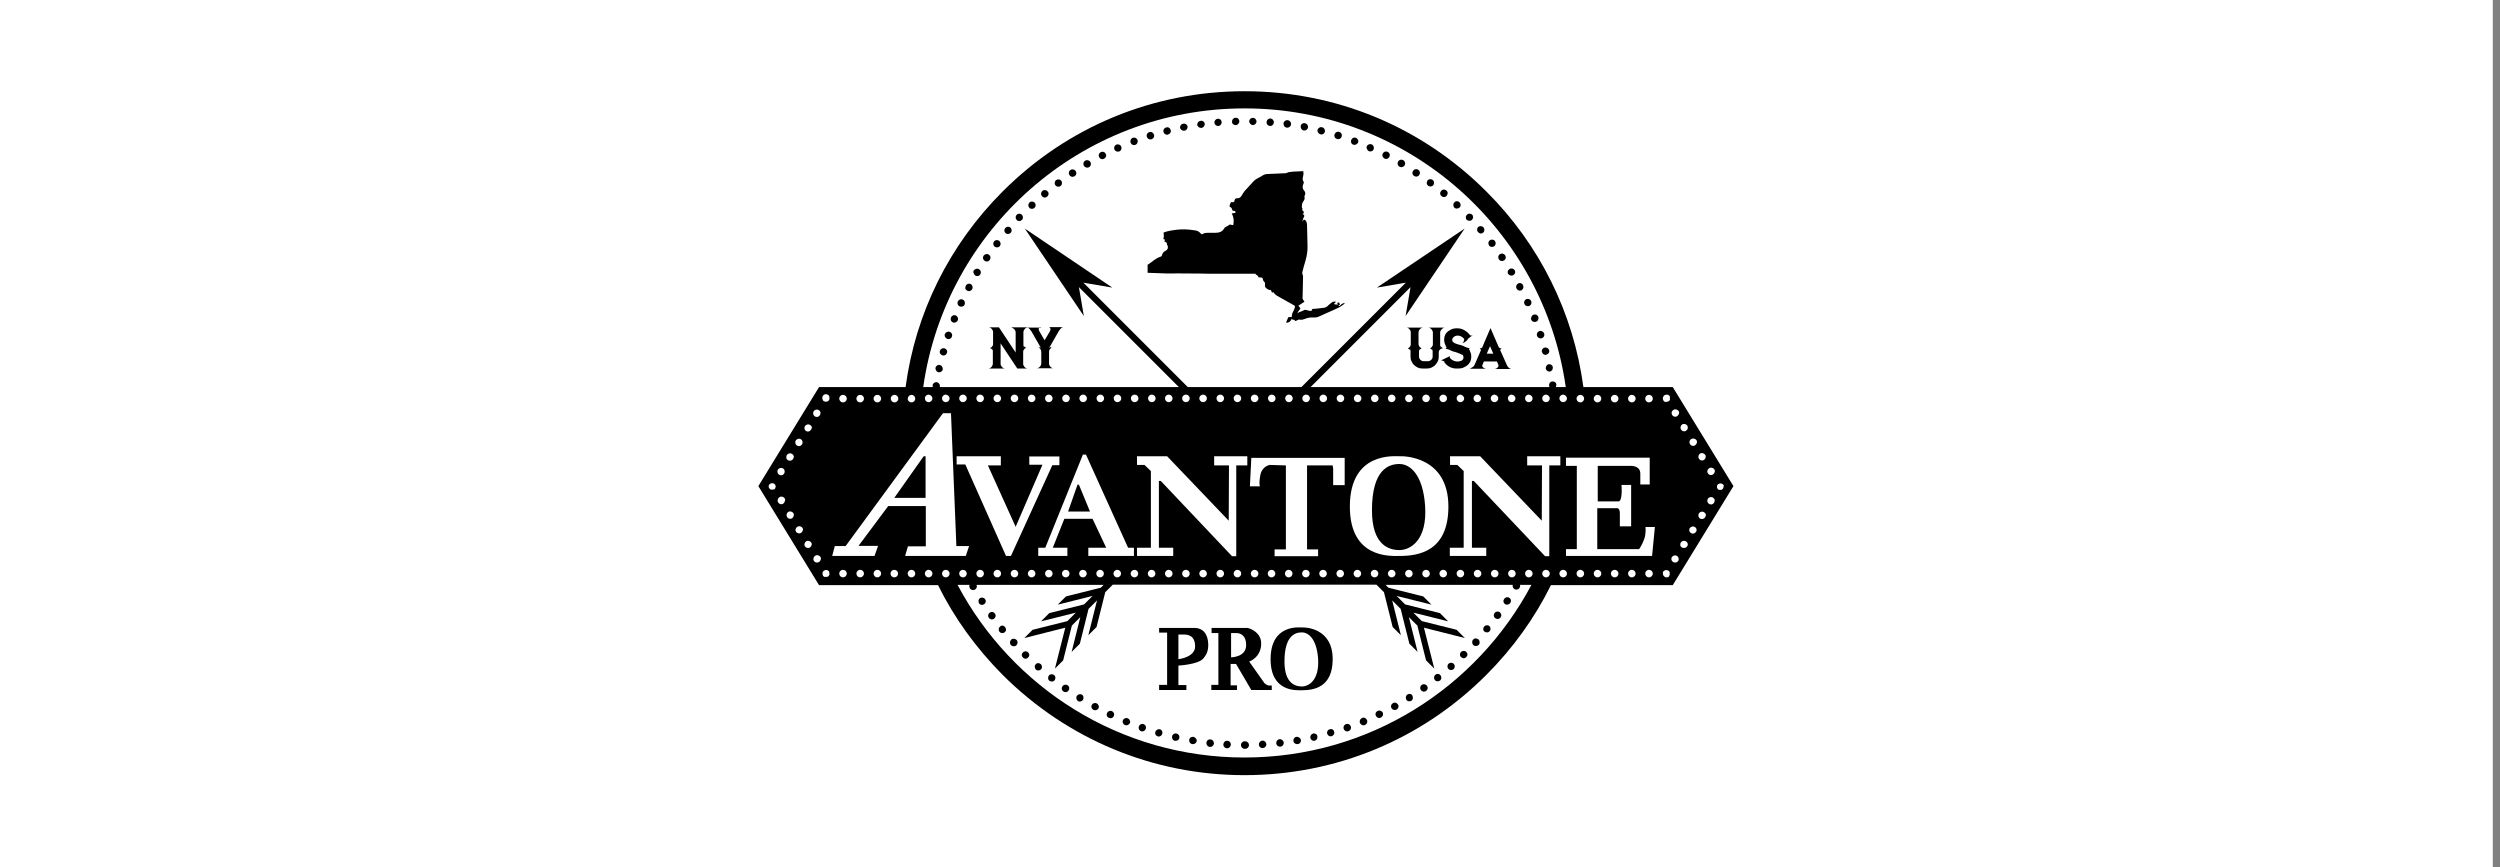 <?xml version="1.0" encoding="UTF-8" standalone="no"?> <svg xmlns="http://www.w3.org/2000/svg" xmlns:xlink="http://www.w3.org/1999/xlink" xmlns:serif="http://www.serif.com/" width="100%" height="100%" viewBox="0 0 173 60" version="1.1" xml:space="preserve" style="fill-rule:evenodd;clip-rule:evenodd;stroke-linejoin:round;stroke-miterlimit:2;"><rect x="0" y="0" width="173" height="60" fill="#808080" stroke="none"/> <g transform="matrix(0.75,0,0,0.75,0,0)"> <rect id="ArtBoard1" x="0" y="0" width="230" height="80" style="fill:none;"></rect> <g id="ArtBoard11" serif:id="ArtBoard1"> <rect x="0" y="0" width="230" height="80" style="fill:white;"></rect> <g transform="matrix(0.217,0,0,0.217,69.971,8.417)"> <g> <path d="M207,276.4L206.8,276.4C205.9,276.4 205.2,277.1 205.2,278C205.2,278.9 205.9,279.6 206.8,279.6L207,279.6C207.9,279.6 208.6,278.9 208.6,278C208.6,277.1 207.9,276.4 207,276.4" style="fill-rule:nonzero;"></path> <path d="M199.4,276.2C198.5,276.1 197.8,276.8 197.7,277.7L197.7,277.8C197.7,278.6 198.3,279.3 199.2,279.4L199.3,279.4C200.1,279.4 200.8,278.7 200.9,277.9L200.9,277.8C200.9,276.9 200.3,276.2 199.4,276.2" style="fill-rule:nonzero;"></path> <path d="M214.3,276.1C213.5,276.2 212.8,276.9 212.8,277.7L212.8,277.8C212.8,278.6 213.5,279.3 214.4,279.3L214.5,279.3C215.3,279.2 216,278.6 216,277.7L216,277.6C215.9,276.7 215.2,276.1 214.3,276.1" style="fill-rule:nonzero;"></path> <path d="M192.2,275.6C191.3,275.5 190.6,276.1 190.5,277L190.5,277.2C190.5,278 191.1,278.7 191.9,278.8L192.1,278.8C192.9,278.8 193.6,278.2 193.7,277.4L193.7,277.1C193.6,276.3 193,275.6 192.2,275.6" style="fill-rule:nonzero;"></path> <path d="M221.6,275.5C220.8,275.6 220.2,276.3 220.2,277.1L220.2,277.3C220.3,278.1 221,278.7 221.8,278.7L222,278.7C222.8,278.6 223.4,277.9 223.4,277.1L223.4,276.9C223.2,276 222.4,275.4 221.6,275.5" style="fill-rule:nonzero;"></path> <path d="M185,274.5C184.1,274.4 183.3,274.9 183.2,275.8L183.2,276.1C183.2,276.8 183.7,277.5 184.5,277.6L184.8,277.6C185.6,277.6 186.2,277.1 186.4,276.3L186.4,276C186.3,275.3 185.7,274.7 185,274.5" style="fill-rule:nonzero;"></path> <path d="M228.8,274.5C228,274.6 227.5,275.3 227.5,276L227.5,276.3C227.6,277.1 228.3,277.6 229.1,277.6L229.4,277.6C230.2,277.5 230.7,276.8 230.7,276.1L230.7,275.8C230.4,274.9 229.6,274.4 228.8,274.5" style="fill-rule:nonzero;"></path> <path d="M177.8,273.1C177,272.9 176.1,273.4 175.9,274.3L175.9,274.7C175.9,275.4 176.4,276.1 177.1,276.2L177.5,276.2C178.2,276.2 178.9,275.7 179,275L179,274.6C179.1,274 178.6,273.3 177.8,273.1" style="fill-rule:nonzero;"></path> <path d="M235.9,273.1C235.2,273.3 234.7,273.9 234.7,274.6L234.7,275C234.9,275.7 235.5,276.2 236.2,276.2L236.5,276.2C237.2,276 237.7,275.4 237.7,274.7L237.7,274.3C237.6,273.4 236.7,272.9 235.9,273.1" style="fill-rule:nonzero;"></path> <path d="M170.8,271.3C170,271.1 169.1,271.5 168.8,272.4C168.8,272.5 168.7,272.7 168.7,272.8C168.7,273.5 169.1,274.1 169.8,274.3C169.9,274.3 170.1,274.4 170.2,274.4C170.9,274.4 171.5,273.9 171.7,273.3C171.7,273.2 171.8,273 171.8,272.9C171.9,272.2 171.5,271.5 170.8,271.3" style="fill-rule:nonzero;"></path> <path d="M242.9,271.3C242.2,271.5 241.8,272.1 241.8,272.8C241.8,272.9 241.8,273.1 241.9,273.2C242.1,273.9 242.7,274.3 243.4,274.3C243.5,274.3 243.7,274.3 243.8,274.2C244.5,274 244.9,273.4 244.9,272.7C244.9,272.6 244.9,272.4 244.8,272.3C244.7,271.5 243.8,271 242.9,271.3" style="fill-rule:nonzero;"></path> <path d="M163.8,269.1C163,268.8 162.1,269.2 161.8,270.1C161.7,270.3 161.7,270.4 161.7,270.6C161.7,271.3 162.1,271.9 162.7,272.1C162.9,272.2 163,272.2 163.2,272.2C163.9,272.2 164.5,271.8 164.7,271.1C164.8,270.9 164.8,270.8 164.8,270.6C164.9,270 164.5,269.4 163.8,269.1" style="fill-rule:nonzero;"></path> <path d="M249.9,269.1C249.2,269.3 248.8,269.9 248.8,270.6C248.8,270.8 248.8,270.9 248.9,271.1C249.1,271.8 249.7,272.2 250.4,272.2C250.6,272.2 250.7,272.2 250.9,272.1C251.6,271.9 252,271.2 252,270.6C252,270.4 252,270.3 251.9,270.1C251.6,269.2 250.7,268.8 249.9,269.1" style="fill-rule:nonzero;"></path> <path d="M157,266.6C156.2,266.3 155.3,266.7 155,267.5C154.9,267.7 154.9,267.9 154.9,268.1C154.9,268.7 155.3,269.3 155.9,269.5C156.1,269.6 156.3,269.6 156.5,269.6C157.1,269.6 157.7,269.2 158,268.6C158.1,268.4 158.1,268.2 158.1,268C158,267.4 157.6,266.8 157,266.6" style="fill-rule:nonzero;"></path> <path d="M256.7,266.5C256.1,266.8 255.7,267.3 255.7,268C255.7,268.2 255.7,268.4 255.8,268.6C256.1,269.2 256.6,269.6 257.3,269.6C257.5,269.6 257.7,269.6 257.9,269.5C258.5,269.2 258.9,268.7 258.9,268C258.9,267.8 258.9,267.6 258.8,267.4C258.4,266.5 257.5,266.1 256.7,266.5" style="fill-rule:nonzero;"></path> <path d="M150.4,263.6C149.6,263.2 148.7,263.6 148.3,264.3C148.2,264.5 148.1,264.8 148.1,265C148.1,265.6 148.4,266.2 149,266.4C149.2,266.5 149.5,266.6 149.7,266.6C150.3,266.6 150.9,266.3 151.1,265.7C151.2,265.5 151.3,265.2 151.3,265C151.3,264.4 150.9,263.9 150.4,263.6" style="fill-rule:nonzero;"></path> <path d="M263.3,263.5C262.7,263.8 262.4,264.3 262.4,264.9C262.4,265.1 262.5,265.4 262.6,265.6C262.9,266.2 263.4,266.5 264,266.5C264.2,266.5 264.5,266.4 264.7,266.3C265.3,266 265.6,265.5 265.6,264.9C265.6,264.7 265.6,264.4 265.5,264.2C265,263.4 264.1,263.1 263.3,263.5" style="fill-rule:nonzero;"></path> <path d="M143.9,260.3C143.1,259.9 142.2,260.2 141.8,260.9C141.7,261.1 141.6,261.4 141.6,261.6C141.6,262.2 141.9,262.7 142.4,263C142.6,263.1 142.9,263.2 143.2,263.2C143.8,263.2 144.3,262.9 144.6,262.4C144.7,262.2 144.8,261.9 144.8,261.7C144.7,261.1 144.4,260.6 143.9,260.3" style="fill-rule:nonzero;"></path> <path d="M269.8,260.2C269.3,260.5 269,261 269,261.6C269,261.9 269.1,262.1 269.2,262.3C269.5,262.8 270,263.1 270.6,263.1C270.9,263.1 271.1,263 271.4,262.9C271.9,262.6 272.2,262.1 272.2,261.5C272.2,261.2 272.1,261 272,260.8C271.5,260 270.5,259.7 269.8,260.2" style="fill-rule:nonzero;"></path> <path d="M137.6,256.6C136.9,256.1 135.9,256.4 135.4,257.1C135.2,257.4 135.2,257.7 135.2,258C135.2,258.5 135.5,259 135.9,259.3C136.2,259.5 136.4,259.5 136.7,259.5C137.2,259.5 137.7,259.2 138,258.8C138.2,258.5 138.3,258.2 138.2,257.9C138.3,257.4 138.1,256.9 137.6,256.6" style="fill-rule:nonzero;"></path> <path d="M276,256.5C275.5,256.8 275.3,257.3 275.3,257.8C275.3,258.1 275.4,258.4 275.5,258.7C275.8,259.2 276.3,259.4 276.8,259.4C277.1,259.4 277.4,259.3 277.6,259.2C278.1,258.9 278.3,258.4 278.3,257.9C278.3,257.6 278.2,257.3 278.1,257C277.7,256.2 276.8,256 276,256.5" style="fill-rule:nonzero;"></path> <path d="M131.5,252.6C130.8,252.1 129.8,252.3 129.3,253C129.1,253.3 129,253.6 129,253.9C129,254.4 129.2,254.9 129.7,255.2C130,255.4 130.3,255.5 130.6,255.5C131.1,255.5 131.6,255.3 131.9,254.8C132.1,254.5 132.2,254.2 132.2,253.9C132.2,253.4 132,252.9 131.5,252.6" style="fill-rule:nonzero;"></path> <path d="M282.1,252.4C281.7,252.7 281.4,253.2 281.4,253.7C281.4,254 281.5,254.3 281.7,254.6C282,255 282.5,255.3 283,255.3C283.3,255.3 283.6,255.2 283.9,255C284.3,254.7 284.6,254.2 284.6,253.7C284.6,253.4 284.5,253.1 284.3,252.8C283.8,252.1 282.8,251.9 282.1,252.4" style="fill-rule:nonzero;"></path> <path d="M125.7,248.2C125,247.7 124,247.8 123.5,248.5C123.3,248.8 123.2,249.1 123.2,249.5C123.2,250 123.4,250.4 123.8,250.7C124.1,250.9 124.4,251 124.8,251C125.3,251 125.7,250.8 126,250.4C126.2,250.1 126.3,249.8 126.3,249.4C126.3,249 126.1,248.5 125.7,248.2" style="fill-rule:nonzero;"></path> <path d="M287.9,248.1C287.5,248.4 287.3,248.9 287.3,249.3C287.3,249.6 287.4,250 287.6,250.3C287.9,250.7 288.4,250.9 288.8,250.9C289.1,250.9 289.5,250.8 289.8,250.6C290.2,250.3 290.4,249.8 290.4,249.4C290.4,249.1 290.3,248.7 290.1,248.4C289.6,247.7 288.6,247.5 287.9,248.1" style="fill-rule:nonzero;"></path> <path d="M117.9,243.7C117.6,244 117.5,244.4 117.5,244.7C117.5,245.1 117.7,245.6 118,245.9C118.3,246.2 118.7,246.3 119,246.3C119.4,246.3 119.9,246.1 120.2,245.8C120.5,245.5 120.6,245.1 120.6,244.8C120.6,244.4 120.4,243.9 120.1,243.6C119.4,243 118.4,243 117.9,243.7" style="fill-rule:nonzero;"></path> <path d="M293.5,243.4C293.1,243.7 293,244.2 293,244.6C293,245 293.1,245.3 293.4,245.6C293.7,246 294.1,246.1 294.6,246.1C295,246.1 295.3,246 295.6,245.7C296,245.4 296.1,244.9 296.1,244.5C296.1,244.1 296,243.8 295.7,243.5C295.1,242.9 294.2,242.8 293.5,243.4" style="fill-rule:nonzero;"></path> <path d="M112.5,238.6C112.2,238.9 112,239.3 112,239.7C112,240.1 112.2,240.5 112.5,240.8C112.8,241.1 113.2,241.3 113.6,241.3C114,241.3 114.4,241.1 114.7,240.8C115,240.5 115.2,240.1 115.2,239.7C115.2,239.3 115,238.9 114.7,238.6C114.1,238 113.1,238 112.5,238.6" style="fill-rule:nonzero;"></path> <path d="M298.8,238.4C298.5,238.7 298.3,239.1 298.3,239.5C298.3,239.9 298.4,240.3 298.8,240.6C299.1,240.9 299.5,241.1 299.9,241.1C300.3,241.1 300.7,240.9 301,240.6C301.3,240.3 301.5,239.9 301.5,239.5C301.5,239.1 301.3,238.7 301,238.4C300.4,237.8 299.4,237.8 298.8,238.4" style="fill-rule:nonzero;"></path> <path d="M107.5,233.2C107.2,233.5 107,233.9 107,234.4C107,234.8 107.1,235.2 107.4,235.5C107.7,235.8 108.1,236 108.6,236C109,236 109.4,235.9 109.7,235.6C110,235.3 110.2,234.9 110.2,234.4C110.2,234 110.1,233.6 109.8,233.3C109.1,232.7 108.1,232.6 107.5,233.2" style="fill-rule:nonzero;"></path> <path d="M303.9,233.2C303.6,233.5 303.5,233.9 303.5,234.3C303.5,234.7 303.7,235.2 304,235.5C304.3,235.8 304.7,235.9 305.1,235.9C305.5,235.9 306,235.7 306.3,235.4C306.6,235.1 306.7,234.7 306.7,234.3C306.7,233.9 306.5,233.4 306.2,233.1C305.4,232.5 304.4,232.5 303.9,233.2" style="fill-rule:nonzero;"></path> <path d="M102.8,227.6C102.4,227.9 102.2,228.4 102.2,228.8C102.2,229.2 102.3,229.5 102.5,229.8C102.8,230.2 103.3,230.4 103.7,230.4C104,230.4 104.4,230.3 104.7,230.1C105.1,229.8 105.3,229.3 105.3,228.9C105.3,228.6 105.2,228.2 104.9,227.9C104.4,227.1 103.4,227 102.8,227.6" style="fill-rule:nonzero;"></path> <path d="M308.6,227.6C308.4,227.9 308.2,228.3 308.2,228.6C308.2,229.1 308.4,229.5 308.8,229.8C309.1,230 309.4,230.1 309.8,230.1C310.3,230.1 310.7,229.9 311,229.5C311.2,229.2 311.4,228.8 311.3,228.5C311.3,228 311.1,227.6 310.7,227.3C310.1,226.9 309.1,227 308.6,227.6" style="fill-rule:nonzero;"></path> <path d="M98.4,221.7C98,222 97.7,222.5 97.7,223C97.7,223.3 97.8,223.6 98,223.9C98.3,224.3 98.8,224.6 99.3,224.6C99.6,224.6 99.9,224.5 100.2,224.3C100.6,224 100.9,223.5 100.9,223C100.9,222.7 100.8,222.4 100.6,222.1C100,221.3 99.1,221.2 98.4,221.7" style="fill-rule:nonzero;"></path> <path d="M315.2,221.5C314.5,221 313.5,221.2 313,221.9C312.8,222.2 312.7,222.5 312.7,222.8C312.7,223.3 312.9,223.8 313.4,224.1C313.7,224.3 314,224.4 314.3,224.4C314.8,224.4 315.3,224.2 315.6,223.7C315.8,223.4 315.9,223.1 315.9,222.8C315.9,222.3 315.6,221.8 315.2,221.5" style="fill-rule:nonzero;"></path> <path d="M94.3,215.5C93.8,215.8 93.6,216.3 93.6,216.8C93.6,217.1 93.7,217.4 93.8,217.7C94.1,218.2 94.6,218.4 95.1,218.4C95.4,218.4 95.7,218.3 96,218.1C96.5,217.8 96.7,217.3 96.7,216.8C96.7,216.5 96.6,216.2 96.4,216C96,215.3 95,215.1 94.3,215.5" style="fill-rule:nonzero;"></path> <path d="M319.3,215.4C318.6,214.9 317.6,215.1 317.1,215.9C316.9,216.2 316.8,216.5 316.8,216.8C316.8,217.3 317.1,217.8 317.5,218.1C317.8,218.3 318.1,218.3 318.4,218.3C318.9,218.3 319.4,218 319.7,217.6C319.9,217.3 320,217 320,216.8C320,216.2 319.8,215.7 319.3,215.4" style="fill-rule:nonzero;"></path> <path d="M76.6,119.5L76.9,119.5C77.6,119.5 78.3,119 78.4,118.3L78.4,118C78.4,117.3 77.9,116.6 77.2,116.4C76.3,116.2 75.5,116.8 75.3,117.6L75.3,117.9C75.4,118.7 75.9,119.4 76.6,119.5" style="fill-rule:nonzero;"></path> <path d="M334.8,117.7L334.8,118C335,118.7 335.6,119.2 336.3,119.2L336.6,119.2C337.3,119 337.8,118.4 337.8,117.6L337.8,117.3C337.6,116.4 336.8,115.9 335.9,116.1C335.3,116.3 334.8,117 334.8,117.7" style="fill-rule:nonzero;"></path> <path d="M78.3,112.3C78.4,112.3 78.6,112.4 78.7,112.4C79.4,112.4 80,111.9 80.2,111.2C80.2,111.1 80.3,110.9 80.3,110.8C80.3,110.1 79.8,109.5 79.1,109.3C78.3,109.1 77.4,109.6 77.2,110.4C77.2,110.5 77.1,110.7 77.1,110.8C77.1,111.5 77.6,112.1 78.3,112.3" style="fill-rule:nonzero;"></path> <path d="M333.1,110.5C333.1,110.6 333.1,110.8 333.2,110.9C333.4,111.6 334,112.1 334.7,112.1C334.8,112.1 335,112.1 335.1,112C335.8,111.8 336.3,111.2 336.3,110.5C336.3,110.4 336.3,110.2 336.2,110.1C336,109.3 335.1,108.8 334.3,109C333.6,109.2 333.1,109.8 333.1,110.5" style="fill-rule:nonzero;"></path> <path d="M80.3,105.3C80.5,105.4 80.6,105.4 80.8,105.4C81.5,105.4 82.1,105 82.3,104.3C82.4,104.1 82.4,104 82.4,103.8C82.4,103.1 82,102.5 81.3,102.3C80.5,102 79.6,102.5 79.3,103.3C79.2,103.5 79.2,103.6 79.2,103.8C79.2,104.4 79.7,105 80.3,105.3" style="fill-rule:nonzero;"></path> <path d="M331.1,104C331.3,104.7 331.9,105.1 332.6,105.1C332.8,105.1 332.9,105.1 333.1,105C333.8,104.8 334.2,104.2 334.2,103.5C334.2,103.3 334.2,103.2 334.1,103C333.8,102.2 332.9,101.7 332.1,102C331.4,102.2 331,102.8 331,103.5C331,103.6 331,103.8 331.1,104" style="fill-rule:nonzero;"></path> <path d="M82.7,98.3C82.9,98.4 83.1,98.4 83.3,98.4C83.9,98.4 84.5,98 84.8,97.4C84.9,97.2 84.9,97 84.9,96.8C84.9,96.2 84.5,95.6 83.9,95.3C83.1,95 82.2,95.4 81.9,96.2C81.8,96.4 81.8,96.6 81.8,96.8C81.7,97.4 82.1,98 82.7,98.3" style="fill-rule:nonzero;"></path> <path d="M328.6,97.1C328.8,97.7 329.4,98.1 330.1,98.1C330.3,98.1 330.5,98.1 330.7,98C331.3,97.8 331.7,97.2 331.7,96.5C331.7,96.3 331.7,96.1 331.6,95.9C331.3,95.1 330.4,94.7 329.6,95C329,95.3 328.6,95.8 328.6,96.5C328.4,96.7 328.5,96.9 328.6,97.1" style="fill-rule:nonzero;"></path> <path d="M85.6,91.5C85.8,91.6 86,91.6 86.3,91.6C86.9,91.6 87.5,91.3 87.7,90.7C87.8,90.5 87.8,90.3 87.8,90C87.8,89.4 87.5,88.8 86.9,88.6C86.1,88.2 85.2,88.6 84.8,89.4C84.7,89.6 84.7,89.8 84.7,90C84.6,90.6 85,91.2 85.6,91.5" style="fill-rule:nonzero;"></path> <path d="M327.1,91.4C327.3,91.4 327.6,91.4 327.8,91.3C328.4,91 328.7,90.5 328.7,89.9C328.7,89.7 328.7,89.5 328.6,89.2C328.2,88.4 327.3,88.1 326.5,88.4C325.9,88.7 325.6,89.3 325.6,89.8C325.6,90 325.7,90.2 325.7,90.4C325.9,91 326.5,91.4 327.1,91.4" style="fill-rule:nonzero;"></path> <path d="M88.8,84.8C89,84.9 89.3,85 89.5,85C90.1,85 90.6,84.7 90.9,84.2C91,84 91.1,83.7 91.1,83.4C91.1,82.8 90.8,82.3 90.3,82C89.5,81.6 88.6,81.9 88.2,82.7C88.1,82.9 88,83.2 88,83.5C87.9,84 88.2,84.5 88.8,84.8" style="fill-rule:nonzero;"></path> <path d="M323.8,84.8C324.1,84.8 324.3,84.7 324.5,84.6C325,84.3 325.3,83.8 325.3,83.2C325.3,82.9 325.2,82.7 325.1,82.4C324.7,81.6 323.7,81.3 323,81.8C322.5,82.1 322.2,82.6 322.2,83.2C322.2,83.5 322.3,83.7 322.4,83.9C322.7,84.5 323.3,84.8 323.8,84.8" style="fill-rule:nonzero;"></path> <path d="M92.3,78.4C92.6,78.5 92.8,78.6 93.1,78.6C93.6,78.6 94.2,78.3 94.4,77.8C94.6,77.5 94.6,77.3 94.6,77C94.6,76.5 94.3,75.9 93.8,75.7C93.1,75.2 92.1,75.5 91.6,76.2C91.4,76.5 91.4,76.7 91.4,77C91.6,77.5 91.8,78.1 92.3,78.4" style="fill-rule:nonzero;"></path> <path d="M320.2,78.4C320.5,78.4 320.8,78.3 321,78.2C321.5,77.9 321.8,77.4 321.8,76.9C321.8,76.6 321.7,76.3 321.6,76.1C321.1,75.4 320.2,75.1 319.4,75.6C318.9,75.9 318.6,76.4 318.6,76.9C318.6,77.2 318.7,77.5 318.8,77.7C319.2,78.1 319.7,78.4 320.2,78.4" style="fill-rule:nonzero;"></path> <path d="M96.2,72.1C96.5,72.3 96.8,72.4 97.1,72.4C97.6,72.4 98.1,72.2 98.4,71.7C98.6,71.4 98.7,71.1 98.7,70.8C98.7,70.3 98.5,69.8 98,69.5C97.3,69 96.3,69.2 95.8,69.9C95.6,70.2 95.5,70.5 95.5,70.8C95.5,71.3 95.8,71.8 96.2,72.1" style="fill-rule:nonzero;"></path> <path d="M316.2,72.2C316.5,72.2 316.8,72.1 317.1,71.9C317.6,71.6 317.8,71.1 317.8,70.6C317.8,70.3 317.7,70 317.5,69.7C317,69 316,68.8 315.3,69.3C314.8,69.6 314.6,70.1 314.6,70.6C314.6,70.9 314.7,71.2 314.9,71.5C315.2,72 315.7,72.2 316.2,72.2" style="fill-rule:nonzero;"></path> <path d="M100.5,66.1C100.8,66.3 101.1,66.4 101.5,66.4C102,66.4 102.4,66.2 102.7,65.8C102.9,65.5 103,65.2 103,64.9C103,64.4 102.8,64 102.4,63.6C101.7,63.1 100.7,63.2 100.2,63.9C100,64.2 99.9,64.5 99.9,64.9C99.9,65.3 100.1,65.8 100.5,66.1" style="fill-rule:nonzero;"></path> <path d="M311.9,66.2C312.2,66.2 312.6,66.1 312.9,65.9C313.3,65.6 313.5,65.1 313.5,64.7C313.5,64.4 313.4,64 313.2,63.7C312.7,63 311.7,62.9 311,63.4C310.6,63.7 310.4,64.2 310.4,64.6C310.4,64.9 310.5,65.3 310.7,65.6C311,66 311.4,66.2 311.9,66.2" style="fill-rule:nonzero;"></path> <path d="M106.1,60.7C106.5,60.7 107,60.5 107.3,60.2C107.6,59.9 107.7,59.5 107.7,59.2C107.7,58.8 107.5,58.3 107.2,58C106.5,57.4 105.5,57.5 105,58.2C104.7,58.5 104.6,58.9 104.6,59.2C104.6,59.6 104.8,60.1 105.2,60.4C105.4,60.6 105.7,60.7 106.1,60.7" style="fill-rule:nonzero;"></path> <path d="M307.2,60.5C307.6,60.5 307.9,60.4 308.2,60.1C308.6,59.8 308.7,59.3 308.7,58.9C308.7,58.5 308.6,58.2 308.3,57.9C307.7,57.2 306.7,57.2 306.1,57.7C305.7,58 305.6,58.5 305.6,58.9C305.6,59.3 305.7,59.6 306,59.9C306.4,60.3 306.8,60.5 307.2,60.5" style="fill-rule:nonzero;"></path> <path d="M111,55.2C111.4,55.2 111.8,55 112.1,54.7C112.4,54.4 112.5,54 112.5,53.6C112.5,53.2 112.3,52.8 112,52.5C111.4,51.9 110.4,51.9 109.8,52.6C109.5,52.9 109.4,53.3 109.4,53.7C109.4,54.1 109.6,54.5 109.9,54.8C110.2,55.1 110.6,55.2 111,55.2" style="fill-rule:nonzero;"></path> <path d="M302.3,55.1C302.7,55.1 303.1,55 303.4,54.7C303.7,54.4 303.9,54 303.9,53.6C303.9,53.2 303.8,52.8 303.5,52.5C302.9,51.9 301.9,51.9 301.3,52.5C301,52.8 300.8,53.2 300.8,53.6C300.8,54 300.9,54.4 301.2,54.7C301.4,54.9 301.9,55.1 302.3,55.1" style="fill-rule:nonzero;"></path> <path d="M116.3,50C116.7,50 117.1,49.9 117.4,49.6C117.7,49.3 117.9,48.9 117.9,48.5C117.9,48.1 117.8,47.7 117.5,47.4C116.9,46.8 115.9,46.7 115.3,47.3C115,47.6 114.8,48 114.8,48.4C114.8,48.8 114.9,49.2 115.2,49.5C115.4,49.9 115.9,50 116.3,50" style="fill-rule:nonzero;"></path> <path d="M297,49.9C297.4,49.9 297.8,49.7 298.2,49.4C298.5,49.1 298.6,48.7 298.6,48.3C298.6,47.9 298.4,47.5 298.1,47.2C297.5,46.6 296.5,46.6 295.9,47.3C295.6,47.6 295.5,48 295.5,48.4C295.5,48.8 295.7,49.3 296,49.6C296.3,49.8 296.6,49.9 297,49.9" style="fill-rule:nonzero;"></path> <path d="M121.8,45.2C122.2,45.2 122.5,45.1 122.8,44.8C123.2,44.5 123.4,44 123.4,43.6C123.4,43.2 123.3,42.9 123,42.6C122.4,41.9 121.4,41.8 120.8,42.4C120.4,42.7 120.2,43.2 120.2,43.6C120.2,44 120.3,44.3 120.6,44.6C120.9,45 121.3,45.2 121.8,45.2" style="fill-rule:nonzero;"></path> <path d="M291.5,45C292,45 292.4,44.8 292.7,44.4C292.9,44.1 293.1,43.7 293.1,43.4C293.1,42.9 292.9,42.5 292.5,42.2C291.8,41.6 290.8,41.7 290.3,42.4C290.1,42.7 289.9,43 289.9,43.4C289.9,43.9 290.1,44.3 290.5,44.6C290.8,44.9 291.1,45 291.5,45" style="fill-rule:nonzero;"></path> <path d="M127.6,40.6C127.9,40.6 128.3,40.5 128.5,40.3C128.9,40 129.1,39.5 129.1,39C129.1,38.7 129,38.3 128.8,38.1C128.3,37.4 127.3,37.3 126.6,37.8C126.2,38.1 126,38.6 126,39.1C126,39.4 126.1,39.8 126.3,40C126.6,40.4 127.1,40.6 127.6,40.6" style="fill-rule:nonzero;"></path> <path d="M284.8,40.2C285.1,40.4 285.4,40.5 285.7,40.5C286.2,40.5 286.7,40.3 287,39.9C287.2,39.6 287.3,39.3 287.3,39C287.3,38.5 287.1,38 286.7,37.7C286,37.2 285,37.3 284.5,38C284.3,38.3 284.2,38.6 284.2,38.9C284.1,39.4 284.4,39.8 284.8,40.2" style="fill-rule:nonzero;"></path> <path d="M133.6,36.4C133.9,36.4 134.2,36.3 134.5,36.1C135,35.8 135.2,35.3 135.2,34.8C135.2,34.5 135.1,34.2 134.9,33.9C134.4,33.2 133.4,33 132.7,33.5C132.2,33.8 132,34.3 132,34.8C132,35.1 132.1,35.4 132.3,35.7C132.6,36.1 133.1,36.4 133.6,36.4" style="fill-rule:nonzero;"></path> <path d="M278.8,36C279.1,36.2 279.4,36.3 279.7,36.3C280.2,36.3 280.7,36.1 281,35.6C281.2,35.3 281.3,35 281.3,34.7C281.3,34.2 281,33.7 280.6,33.4C279.9,32.9 278.9,33.1 278.4,33.8C278.2,34.1 278.1,34.4 278.1,34.7C278.1,35.2 278.3,35.7 278.8,36" style="fill-rule:nonzero;"></path> <path d="M139.8,32.5C140.1,32.5 140.3,32.4 140.6,32.3C141.1,32 141.4,31.5 141.4,30.9C141.4,30.6 141.3,30.4 141.2,30.1C140.8,29.4 139.8,29.1 139,29.5C138.5,29.8 138.2,30.3 138.2,30.9C138.2,31.2 138.3,31.4 138.4,31.7C138.8,32.2 139.3,32.5 139.8,32.5" style="fill-rule:nonzero;"></path> <path d="M272.6,32.1C272.9,32.2 273.1,32.3 273.4,32.3C273.9,32.3 274.5,32 274.8,31.5C274.9,31.2 275,31 275,30.7C275,30.2 274.7,29.6 274.2,29.3C273.4,28.9 272.5,29.1 272,29.9C271.9,30.2 271.8,30.4 271.8,30.7C271.8,31.3 272.1,31.8 272.6,32.1" style="fill-rule:nonzero;"></path> <path d="M146.3,28.9C146.5,28.9 146.8,28.8 147,28.7C147.5,28.4 147.9,27.9 147.9,27.3C147.9,27.1 147.8,26.8 147.7,26.6C147.3,25.8 146.4,25.5 145.6,25.9C145.1,26.2 144.7,26.7 144.7,27.3C144.7,27.5 144.8,27.8 144.9,28C145.2,28.6 145.7,28.9 146.3,28.9" style="fill-rule:nonzero;"></path> <path d="M266.2,28.6C266.4,28.7 266.7,28.8 266.9,28.8C267.5,28.8 268,28.5 268.3,27.9C268.4,27.7 268.5,27.4 268.5,27.2C268.5,26.6 268.2,26.1 267.6,25.8C266.8,25.4 265.9,25.7 265.5,26.5C265.4,26.7 265.3,27 265.3,27.2C265.4,27.8 265.7,28.3 266.2,28.6" style="fill-rule:nonzero;"></path> <path d="M152.9,25.7C153.1,25.7 153.3,25.6 153.5,25.6C154.1,25.3 154.4,24.8 154.4,24.2C154.4,24 154.4,23.8 154.3,23.5C153.9,22.7 153,22.4 152.2,22.7C151.6,23 151.3,23.5 151.3,24.1C151.3,24.3 151.3,24.5 151.4,24.8C151.7,25.4 152.3,25.7 152.9,25.7" style="fill-rule:nonzero;"></path> <path d="M259.6,25.5C259.8,25.6 260,25.6 260.2,25.6C260.8,25.6 261.4,25.3 261.6,24.7C261.7,24.5 261.7,24.3 261.7,24C261.7,23.4 261.3,22.8 260.8,22.6C260,22.3 259.1,22.6 258.7,23.4C258.6,23.6 258.6,23.8 258.6,24C258.7,24.7 259.1,25.2 259.6,25.5" style="fill-rule:nonzero;"></path> <path d="M159.7,22.9C159.9,22.9 160.1,22.9 160.3,22.8C160.9,22.6 161.3,22 161.3,21.3C161.3,21.1 161.3,20.9 161.2,20.7C160.9,19.9 160,19.5 159.2,19.8C158.6,20 158.2,20.6 158.2,21.3C158.2,21.5 158.2,21.7 158.3,21.9C158.5,22.5 159.1,22.9 159.7,22.9" style="fill-rule:nonzero;"></path> <path d="M252.9,22.7C253.1,22.8 253.3,22.8 253.5,22.8C254.1,22.8 254.7,22.4 255,21.8C255.1,21.6 255.1,21.4 255.1,21.3C255.1,20.7 254.7,20.1 254.1,19.8C253.3,19.5 252.4,19.9 252.1,20.7C252,20.9 252,21.1 252,21.2C251.9,21.9 252.3,22.5 252.9,22.7" style="fill-rule:nonzero;"></path> <path d="M166.7,20.5C166.9,20.5 167,20.5 167.2,20.4C167.9,20.2 168.3,19.6 168.3,18.9C168.3,18.7 168.3,18.6 168.2,18.4C167.9,17.6 167.1,17.1 166.2,17.4C165.5,17.6 165.1,18.2 165.1,18.9C165.1,19.1 165.1,19.2 165.2,19.4C165.4,20.1 166,20.5 166.7,20.5" style="fill-rule:nonzero;"></path> <path d="M246,20.3C246.2,20.3 246.3,20.4 246.5,20.4C247.2,20.4 247.8,20 248,19.3C248.1,19.1 248.1,19 248.1,18.8C248.1,18.1 247.7,17.5 247,17.3C246.2,17 245.3,17.5 245,18.3C244.9,18.5 244.9,18.6 244.9,18.8C244.9,19.5 245.3,20.1 246,20.3" style="fill-rule:nonzero;"></path> <path d="M173.8,18.5C173.9,18.5 174.1,18.5 174.2,18.4C174.9,18.2 175.4,17.6 175.4,16.9C175.4,16.8 175.4,16.6 175.3,16.5C175.1,15.6 174.2,15.1 173.4,15.4C172.7,15.6 172.2,16.2 172.2,16.9C172.2,17 172.2,17.2 172.3,17.3C172.4,18 173.1,18.5 173.8,18.5" style="fill-rule:nonzero;"></path> <path d="M239,18.3C239.1,18.3 239.3,18.4 239.4,18.4C240.1,18.4 240.7,17.9 240.9,17.2L240.9,16.8C240.9,16.1 240.4,15.5 239.7,15.3C238.9,15.1 238,15.6 237.8,16.4C237.8,16.5 237.7,16.7 237.7,16.8C237.8,17.5 238.3,18.2 239,18.3" style="fill-rule:nonzero;"></path> <path d="M180.9,16.8L181.2,16.8C181.9,16.7 182.5,16 182.5,15.3L182.5,15C182.3,14.1 181.5,13.6 180.6,13.8C179.9,13.9 179.3,14.6 179.3,15.3L179.3,15.6C179.5,16.3 180.2,16.8 180.9,16.8" style="fill-rule:nonzero;"></path> <path d="M231.9,16.7L232.2,16.7C232.9,16.7 233.6,16.2 233.7,15.4L233.7,15.1C233.7,14.4 233.2,13.7 232.4,13.6C231.5,13.4 230.7,14 230.6,14.8L230.6,15.1C230.6,15.9 231.2,16.6 231.9,16.7" style="fill-rule:nonzero;"></path> <path d="M188.2,15.6L188.4,15.6C189.2,15.5 189.7,14.8 189.8,14.1L189.8,13.9C189.7,13 188.9,12.4 188,12.6C187.2,12.7 186.6,13.4 186.6,14.2L186.6,14.4C186.8,15 187.4,15.6 188.2,15.6" style="fill-rule:nonzero;"></path> <path d="M224.7,15.5L224.9,15.5C225.7,15.5 226.4,14.9 226.5,14.1L226.5,13.9C226.5,13.1 225.9,12.4 225.1,12.3C224.2,12.2 223.4,12.8 223.3,13.6L223.3,13.8C223.3,14.8 223.9,15.4 224.7,15.5" style="fill-rule:nonzero;"></path> <path d="M195.5,14.8L195.6,14.8C196.4,14.7 197,14 197,13.2L197,13.1C196.9,12.2 196.2,11.6 195.3,11.7C194.5,11.8 193.9,12.5 193.9,13.3L193.9,13.4C194,14.2 194.7,14.8 195.5,14.8" style="fill-rule:nonzero;"></path> <path d="M217.5,14.8L217.6,14.8C218.4,14.8 219.1,14.2 219.2,13.3L219.2,13.2C219.2,12.4 218.6,11.7 217.8,11.6C216.9,11.5 216.2,12.2 216.1,13L216.1,13.1C216,14 216.7,14.7 217.5,14.8" style="fill-rule:nonzero;"></path> <path d="M202.9,14.4C203.8,14.4 204.5,13.7 204.5,12.8C204.5,11.9 203.8,11.2 202.9,11.3C202,11.3 201.4,12 201.4,12.9C201.3,13.7 202,14.4 202.9,14.4" style="fill-rule:nonzero;"></path> <path d="M210.2,14.4C211.1,14.4 211.8,13.7 211.8,12.9C211.8,12 211.1,11.3 210.3,11.3C209.4,11.3 208.7,12 208.7,12.8C208.7,13.6 209.4,14.3 210.2,14.4" style="fill-rule:nonzero;"></path> <path d="M108.3,100.8C108.5,100.9 108.7,101.1 108.9,101.3C109.1,101.5 109.3,101.9 109.4,102.3L109.4,111.1L102.3,100.4L98,100.4C98.3,100.4 98.5,100.5 98.8,100.7C99,100.8 99.2,101 99.4,101.3C99.6,101.6 99.8,101.9 99.8,102.3L99.8,107.6C99.8,107.9 99.7,108.2 99.5,108.4C99.4,108.6 99.2,108.8 99.1,108.9C98.9,109 98.7,109.1 98.5,109.2C98.6,109.2 98.8,109.3 98.9,109.4C99,109.5 99.1,109.6 99.3,109.7C99.4,109.8 99.5,110 99.6,110.2L99.7,108.9L99.7,116C99.6,116.4 99.5,116.8 99.3,117C99.1,117.3 98.9,117.4 98.7,117.6C98.4,117.8 98.2,117.9 97.9,117.9L104.8,117.9C104.5,117.9 104.3,117.8 104,117.6C103.8,117.5 103.6,117.3 103.4,117C103.2,116.7 103,116.4 103,116L103,107.2L110.1,117.9L114.4,117.9C114.1,117.9 113.9,117.8 113.6,117.6C113.4,117.5 113.2,117.3 113,117C112.8,116.7 112.6,116.4 112.6,116L112.6,110.7C112.6,110.4 112.7,110.1 112.9,109.9C113,109.7 113.2,109.5 113.3,109.4C113.5,109.3 113.7,109.2 113.9,109.1C113.8,109.1 113.6,109 113.5,108.9C113.4,108.8 113.3,108.7 113.1,108.6C112.9,108.5 112.9,108.3 112.8,108.1L112.7,109.4L112.7,102.3C112.8,101.9 112.9,101.5 113.1,101.3C113.3,101 113.5,100.9 113.7,100.7C114,100.6 114.2,100.5 114.5,100.4L107.6,100.4C107.8,100.6 108.1,100.7 108.3,100.8" style="fill-rule:nonzero;"></path> <path d="M120.1,100.6C120.2,100.5 120.3,100.5 120.3,100.5L114.4,100.5C114.4,100.5 114.5,100.5 114.6,100.6C114.7,100.6 114.8,100.7 115,100.8C115.2,100.9 115.3,101.1 115.5,101.3C115.7,101.5 115.9,101.8 116.1,102.1L119.6,108.2L120.4,109.4L120,109L119.7,108.6L119.7,108.7C119.7,109 119.5,109.1 119.1,109.1C119.3,109.1 119.6,109.2 119.7,109.4C119.9,109.5 120,109.7 120.1,110C120.2,110.3 120.3,110.6 120.3,111L120.3,115.9C120.2,116.3 120.1,116.7 119.9,116.9C119.7,117.2 119.5,117.3 119.3,117.5C119,117.7 118.8,117.7 118.5,117.8L125.4,117.8C125.1,117.8 124.9,117.7 124.6,117.5C124.4,117.4 124.2,117.2 124,116.9C123.8,116.6 123.6,116.3 123.6,115.9L123.6,110.8C123.6,110.4 123.7,110.1 123.8,109.9C123.9,109.7 124.1,109.5 124.2,109.4C124.4,109.3 124.6,109.1 124.8,109.1C124.4,109.1 124.2,109 124.2,108.7L124.2,108.6L123.5,109.3L124.3,108L127.8,101.9C128,101.6 128.2,101.3 128.4,101.1C128.6,100.9 128.8,100.7 128.9,100.6C129.1,100.5 129.2,100.4 129.3,100.4C129.4,100.4 129.5,100.3 129.5,100.3L123.6,100.3C123.6,100.3 123.7,100.4 123.8,100.4C123.9,100.5 124,100.6 124.1,100.7C124.2,100.8 124.2,101 124.2,101.3C124.2,101.5 124.1,101.8 123.9,102.2L121.7,105.9L119.5,102.1C119.3,101.7 119.2,101.4 119.2,101.2C119.2,101 119.2,100.8 119.3,100.6C119.9,100.8 120,100.7 120.1,100.6" style="fill-rule:nonzero;"></path> <path d="M291.1,109.2C291,109.2 290.8,109.1 290.7,109C290.6,108.9 290.5,108.8 290.3,108.7C290.2,108.6 290.1,108.4 290,108.2L289.9,109.5L289.9,102.4C290,102 290.1,101.7 290.3,101.5C290.5,101.3 290.7,101.1 290.9,100.9C291.1,100.8 291.3,100.7 291.4,100.6C291.6,100.5 291.7,100.5 291.8,100.5L285,100.5C285.1,100.5 285.2,100.5 285.3,100.6C285.5,100.7 285.7,100.7 285.8,100.9C286,101 286.2,101.2 286.4,101.5C286.6,101.7 286.7,102.1 286.8,102.4L286.8,107.7C286.8,108 286.7,108.3 286.5,108.5C286.4,108.7 286.2,108.9 286.1,109C285.9,109.1 285.7,109.2 285.5,109.3C285.7,109.3 285.8,109.4 285.9,109.5C286,109.6 286.1,109.7 286.3,109.8C286.4,109.9 286.5,110.1 286.6,110.3L286.7,109L286.7,112.8C286.7,113.4 286.5,113.8 286.1,114.2C285.7,114.6 285.2,114.8 284.7,114.8L282.9,114.8C282.3,114.8 281.9,114.6 281.5,114.2C281.1,113.8 280.9,113.3 280.9,112.8L280.9,109L281,110.3C281.1,110.1 281.2,109.9 281.3,109.8C281.4,109.7 281.6,109.6 281.7,109.5C281.9,109.4 282,109.3 282.1,109.3C281.9,109.3 281.7,109.2 281.5,109C281.3,108.9 281.2,108.7 281,108.5C280.9,108.3 280.8,108 280.7,107.7L280.7,102.4C280.8,102 280.9,101.6 281.1,101.4C281.3,101.1 281.5,101 281.7,100.8C282,100.7 282.2,100.6 282.5,100.5L275.6,100.5C275.9,100.5 276.1,100.6 276.4,100.8C276.6,100.9 276.8,101.1 277,101.4C277.2,101.7 277.4,102 277.4,102.4L277.4,107.7C277.4,108 277.3,108.3 277.1,108.5C277,108.7 276.8,108.9 276.7,109C276.5,109.1 276.3,109.2 276.1,109.3C276.2,109.3 276.4,109.4 276.5,109.5C276.6,109.6 276.7,109.7 276.9,109.8C277,109.9 277.1,110.1 277.2,110.3L277.3,109L277.3,112.8C277.3,113.5 277.4,114.2 277.7,114.8C278,115.4 278.3,116 278.8,116.4C279.3,116.9 279.8,117.2 280.4,117.5C281,117.8 281.7,117.9 282.4,117.9L284.2,117.9C284.9,117.9 285.6,117.8 286.2,117.5C286.8,117.2 287.4,116.9 287.8,116.4C288.3,115.9 288.6,115.4 288.9,114.8C289.2,114.2 289.3,113.5 289.3,112.8L289.3,110.9C289.3,110.6 289.4,110.3 289.6,110.1C289.7,109.9 289.9,109.7 290.1,109.6C290.7,109.4 290.9,109.3 291.1,109.2" style="fill-rule:nonzero;"></path> <path d="M303.1,113.1L303.1,112.7C303.1,112.3 303.1,112 303,111.6C302.9,111.3 302.8,111 302.6,110.7L302.6,110.4C302.6,110.3 302.5,110.3 302.5,110.2L302.4,110.1C302.4,110.1 302.4,110 302.3,110C302.3,110 301.9,109.6 301.8,109.5C301.7,109.4 301.7,109.4 301.6,109.4C301.7,109.5 301.8,109.6 301.9,109.7C302,109.8 302.1,109.9 302.2,109.9L302.2,109.6C302.2,109.5 302.3,109.5 302.4,109.4C302.5,109.3 302.5,109.3 302.7,109.3C302.5,109.3 302.2,109.3 302,109.2C301.8,109.2 301.6,109.1 301.3,109C301,108.9 300.8,108.8 300.5,108.7C300,108.4 299.6,108.2 299.1,108.1C298.7,107.9 298.3,107.8 298,107.8C297.4,107.6 296.9,107.4 296.5,107.3C296.1,107.1 295.8,107 295.6,106.8C295.4,106.7 295.3,106.5 295.2,106.4C295.1,106.2 295,106 295,105.8C295,105.7 295,105.6 295.1,105.4C295.1,105.3 295.2,105.2 295.2,105.1L295.2,105C295.2,105 295.2,104.9 295.3,104.9C295.5,104.6 295.8,104.4 296.1,104.2C296.5,104 296.8,103.9 297.3,103.9C297.8,103.9 298.3,104 298.7,104.2C299.1,104.4 299.5,104.7 299.8,105C299.9,105.1 300,105.2 300,105.3L300,104.7C300,104.6 300,104.4 299.9,104.4C300,104.6 300,104.7 300,104.9C300,105.1 300,105.2 300.1,105.4L300.1,105.5C300.1,105.7 300.1,105.8 300,106C300,106.1 299.9,106.2 299.9,106.3L299.9,106.5C299.8,106.7 299.7,106.8 299.5,107C299.3,107.2 299.1,107.2 298.9,107.2C299.1,107.2 299.2,107.1 299.4,107.1C299.6,107.1 299.8,107 300,106.9C300.1,106.8 300.2,106.8 300.3,106.7C300.4,106.6 300.5,106.6 300.6,106.5C300.9,106.3 301.2,106.1 301.4,105.8C301.6,105.6 301.7,105.3 301.9,105.1L303.1,104.2L303.9,103.7C303.9,103.7 303.8,103.7 303.7,103.8C303.6,103.8 303.5,103.9 303.4,103.9L303,103.9C302.9,103.9 302.8,103.8 302.7,103.8C302.6,103.8 302.6,103.7 302.5,103.6C302.4,103.5 302.4,103.5 302.3,103.4C301.7,102.6 300.9,102 300,101.5C299.1,101 298.1,100.8 297,100.8L296.9,100.8C296.2,100.8 295.5,100.9 294.8,101.2C294.2,101.5 293.6,101.8 293.1,102.2C292.6,102.6 292.2,103.1 292,103.7C291.7,104.3 291.6,104.9 291.6,105.6L291.6,105.9C291.6,106.3 291.7,106.7 291.8,107.1C291.9,107.5 292.1,107.8 292.2,108.1L292.3,108.3L292.3,108.5C292.4,108.6 292.5,108.7 292.6,108.8C292.7,108.9 292.8,109 292.8,109.1C292.9,109.2 293,109.2 293,109.3C292.8,109.1 292.6,109 292.4,108.9L292.4,109.2C292.4,109.3 292.3,109.4 292.3,109.4C292.2,109.5 292.1,109.5 292,109.5C292.2,109.5 292.4,109.5 292.7,109.6C292.9,109.6 293.2,109.7 293.4,109.8C293.7,109.9 294,110 294.3,110.2C294.7,110.4 295.2,110.6 295.6,110.7C296,110.8 296.4,110.9 296.7,111C297.7,111.3 298.5,111.7 299.1,112L299.3,112C299.4,112.1 299.4,112.1 299.5,112.2C299.6,112.3 299.7,112.4 299.7,112.6C299.8,112.7 299.8,112.9 299.8,113.1L299.8,113.2C299.8,113.4 299.8,113.5 299.7,113.8C299.6,114.1 299.3,114.4 299,114.6L298.7,114.6C298.6,114.6 298.6,114.7 298.5,114.7C298.4,114.7 298.4,114.7 298.3,114.8C298.1,114.9 297.8,114.9 297.5,114.9L297.1,114.9C296.8,114.9 296.5,114.9 296.3,114.8C296,114.7 295.8,114.7 295.7,114.6C295.4,114.5 295,114.3 294.8,114.1C294.5,113.9 294.3,113.7 294.1,113.4C294,113.3 294,113.2 294,113.1L294,112.8C294,112.7 294.1,112.6 294.1,112.6L293.7,112.8L291,114.1L290.3,114.4L291.3,114.7L292.2,115L291.4,114.9C291.7,115.3 292,115.7 292.4,116.1C292.8,116.5 293.2,116.8 293.7,117.1C294.2,117.4 294.7,117.6 295.3,117.7C295.8,117.9 296.4,117.9 297,117.9L297.7,117.9C298.4,117.9 299.1,117.8 299.8,117.5C300.5,117.2 301,116.9 301.5,116.5C302,116.1 302.4,115.5 302.7,115C302.9,114.4 303.1,113.8 303.1,113.1" style="fill-rule:nonzero;"></path> <path d="M311.1,108.4L312.5,111.6L309.7,111.6L311.1,108.4ZM303.2,117.6C303,117.7 302.9,117.8 302.7,117.9C302.6,117.9 302.5,118 302.4,118L309.4,118C309.3,118 309.2,117.9 309,117.9C308.8,117.8 308.6,117.7 308.4,117.6C308.2,117.5 308,117.3 307.9,117.1C307.8,117 307.8,116.8 307.8,116.7C307.8,116.6 307.8,116.4 307.9,116.3L308.5,114.9L314,114.9L314.6,116.2C314.7,116.4 314.7,116.5 314.7,116.7C314.7,116.8 314.7,117 314.6,117.1C314.5,117.3 314.3,117.5 314.1,117.7C313.9,117.8 313.7,118 313.5,118C313.3,118.1 313.1,118.1 313.1,118.1L320.1,118.1C319.9,118.1 319.7,118 319.4,117.8C319.2,117.7 319,117.5 318.8,117.3C318.6,117.1 318.4,116.7 318.2,116.3L315.8,110.9L315.2,109.7L315.5,110.1C315.5,110 315.6,109.9 315.6,109.8C315.7,109.7 315.7,109.6 315.8,109.6C315.9,109.5 316,109.5 316,109.4C315.8,109.4 315.7,109.3 315.5,109.3C315.4,109.3 315.3,109.2 315.1,109.1C315,109 314.8,108.9 314.8,108.8L311.3,100.7L308,108.4L307.9,108.7L307.7,109.1L307.5,109.6L307.6,109C307.5,109.1 307.4,109.2 307.3,109.2C307.2,109.3 307.1,109.3 307,109.3C306.9,109.3 306.8,109.4 306.7,109.4C306.8,109.5 306.9,109.6 307,109.6C307.1,109.7 307.1,109.8 307.2,109.9L307.2,110.2L304.6,116.2C304.4,116.6 304.2,116.9 304,117.1C303.6,117.3 303.4,117.5 303.2,117.6" style="fill-rule:nonzero;"></path> <path d="M183.2,77.5C185.9,77.5 188.6,77.5 191.4,77.6L211.4,77.6C211.4,77.9 211.5,78 211.8,78.1C212.2,78.2 212.4,78.6 212.6,78.9C212.7,79.2 212.9,79.2 213.2,79.2L213.8,79.2C214.2,79.2 214.4,79.4 214.5,79.8C214.5,79.9 214.5,80.1 214.6,80.2C214.6,80.5 214.8,80.7 215,80.9C215.2,81 215.3,81.3 215.4,81.5C215.5,81.9 215.4,82.2 215.4,82.6C215.4,83.1 215.6,83.5 216,83.8C216.4,84.1 216.8,84.3 217.2,84.5L217.4,84.5C217.8,84.4 218,84.6 218.1,85C218.2,85.1 218.2,85.3 218.3,85.4C218.5,85.7 218.7,85.6 219,85.5L219.1,85.5C219.4,86.2 220,86.6 220.6,87C223,88.3 225.3,89.7 227.7,91C228.2,91.3 228.2,91.3 228.1,91.9C228,92.4 227.8,92.8 227.6,93.3C227.1,94.2 226.7,95.1 226.8,96.1C226.2,95.8 225.8,96.2 225.2,96.1C225.2,97 224.4,97.6 224.5,98.5C225,98.4 225.5,98.3 225.9,98C226.3,97.7 226.6,97.3 226.8,96.7C227,97.1 227.3,97.2 227.6,97.2C228.1,97.2 228.1,97.2 228.1,97.7C228.6,97.7 229.1,97.4 229.5,97.2C229.6,97.1 229.8,97.1 230,97.1C230.8,97.3 231.6,97.1 232.4,96.8C233.6,96.3 234.8,96.1 236.1,96.2C237.1,96.3 238,96 238.8,95.6C241,94.6 243.3,93.6 245.5,92.6C246.7,92.1 247.9,91.4 248.9,90.6C249.1,90.4 249.3,90.2 249.5,90L249.5,90.1C248.7,90 248,90.4 247.5,91C247.2,91.3 247,91.4 246.6,91.2C246.8,91.1 246.9,91 247,90.9C247.3,90.7 247.4,90.5 247.1,90.2C246.9,90 246.8,89.8 246.6,89.8C246.4,89.8 246.2,89.9 246.2,90C246.1,90.1 246.2,90.3 246.3,90.5C246.3,90.6 246.4,90.6 246.5,90.7C245.9,90.7 245.3,90.8 244.7,90.4C245,90.1 245.6,90 245.4,89.4C244.8,89.4 244.2,89.5 243.7,89.9C243.3,90.2 243,90.5 242.6,90.8C242.5,90.9 242.3,91 242.2,91.2C241.7,91.7 241.1,92 240.4,92.1C239.2,92.2 238,92.4 236.8,92.5L236,92.5C235.7,92.5 235.5,92.6 235.4,92.9C235.2,93.4 235.1,93.5 234.6,93.4C234.1,93.3 233.5,93.2 233,93C232.6,92.9 232.2,92.9 231.8,93.2C231.5,93.4 231.2,93.5 230.9,93.6C230.3,93.8 229.7,94 229.2,94.5C229.4,93.8 229.8,93.3 230.2,92.8C230.5,92.5 230.5,92.3 230.3,92.1C230.2,91.9 230,91.7 229.9,91.5C229.8,91.4 229.7,91.3 229.6,91.2C230.5,90.6 231.3,90.1 232.2,89.5C232,89.2 231.8,88.9 231.6,88.6C231.4,88.3 231.3,88 231.4,87.7C231.4,86.4 231.5,85 231.5,83.7C231.5,82.1 231.6,80.5 231.6,78.8C231.6,78.6 231.6,78.3 231.5,78.2C231.2,77.6 231.2,77.1 231.4,76.5C231.8,75.1 232.1,73.6 232.6,72.2C233.2,70.1 233.6,67.9 233.5,65.6C233.4,62.8 233.4,60 233.3,57.2C233.3,56.4 233.2,55.7 232.8,55.1C232.7,55 232.6,54.9 232.5,54.8C232.2,54.5 231.7,54.6 231.6,55C231.6,55.1 231.5,55.2 231.5,55.3L231.4,55.3C231.4,55.1 231.4,54.8 231.5,54.6C231.6,54.2 231.8,53.8 232,53.4C232.2,53 232.2,52.8 231.8,52.5C231.6,52.4 231.5,52.2 231.4,52L231.9,52C231.9,51.7 231.8,51.4 231.8,51C231.8,50.9 231.7,50.9 231.6,50.9C231.4,50.9 231.3,50.7 231.3,50.5L231.3,49.7C231,49.5 231.1,49.2 231.1,48.9C231.1,48.5 231.2,48 231.3,47.6C231.4,47.3 231.6,47 231.8,46.7C232.2,46.2 232.4,45.6 232.2,44.9L232.2,44.6C232.7,43.7 232.7,42.9 232,42.2C231.3,41.4 231.3,40.5 231.7,39.5C231.8,39.3 231.9,39.1 231.9,38.9C231.9,38.7 231.9,38.5 231.8,38.4C231.4,37.9 231.4,37.3 231.5,36.7C231.6,36.2 231.7,35.7 231.8,35.2C231.8,34.8 231.7,34.4 231.7,34L231.1,34C230.5,34 230,34.1 229.4,34.1C228.1,34.1 226.8,34.2 225.6,34.4C225.4,34.4 225.2,34.5 225,34.6C224.5,34.9 223.9,34.9 223.3,34.9C221,35 218.8,35.1 216.5,35.2C215.6,35.2 214.9,35.5 214.1,36C213.7,36.3 213.2,36.6 212.7,36.8C211.7,37.3 210.8,37.9 210.1,38.8C209,40 207.8,41.3 206.7,42.5C206.3,43 206,43.6 205.6,44.2C205.5,44.4 205.3,44.7 205.2,44.8C204.8,45.3 204.3,45.5 203.7,45.5C203,45.5 202.7,45.7 202.5,46.3C202.5,46.4 202.4,46.6 202.4,46.7C202.3,47.1 202,47.2 201.6,47.2C201,47.1 200.9,47.1 200.7,47.7C200.6,48 200.5,48.2 200.4,48.5C200.3,48.8 200.3,49 200.6,49.2C201.1,49.5 201.4,49.9 201.5,50.5C201.5,50.6 201.7,50.8 201.8,50.8C202,50.9 202.2,50.8 202.4,50.9C202.7,50.9 202.8,51.1 202.9,51.4C202.9,51.7 202.7,51.8 202.5,51.8C202.2,51.8 201.9,51.9 201.6,51.9C201.5,51.9 201.3,52 201.3,52C201.5,52.5 201.8,53 201.9,53.6C202.2,54.6 202.1,55.6 202,56.6C202,56.9 201.8,56.9 201.6,56.9C201.3,56.9 201.1,56.8 200.8,56.7C200.5,56.7 200.3,56.7 200.1,56.9C199.9,57.1 199.6,57.2 199.3,57.4C198.8,57.6 198.3,57.9 198.1,58.3C197.2,59.8 195.9,60.2 194.3,60.2L190.9,60.2C190.3,60.2 189.7,60.3 189.1,60.6C188.6,60.9 188.4,60.9 188,60.4C187.3,59.5 186.3,59.2 185.2,59.1C182.7,58.7 180.2,58.6 177.8,58.9C176,59.1 174.2,59.4 172.5,60C172.4,60 172.4,60.1 172.3,60.1C172.4,61 172.5,61.9 172.2,62.9C172.4,62.9 172.5,62.9 172.6,63C172.7,63 172.9,63.1 172.9,63.2C172.9,63.3 172.8,63.4 172.8,63.5C172.7,63.6 172.6,63.7 172.6,63.8C172.8,64 173.1,64.1 173.3,64.2C173.6,64.4 173.8,64.6 173.7,65C173.7,65.1 173.8,65.2 173.8,65.3C174.4,66.2 174.2,67.3 173.2,67.8C172.4,68.2 171.9,68.7 171.7,69.5C171.7,69.6 171.6,69.7 171.6,69.8C171.5,70.1 171.3,70.3 170.9,70.4C169.6,70.8 168.5,71.6 167.5,72.4C166.9,72.9 166.2,73.3 165.5,73.8L165.5,77.2C168.3,77.3 171.2,77.4 174,77.5C176.8,77.4 180,77.5 183.2,77.5" style="fill-rule:nonzero;"></path> <path d="M231.1,253.1C228.3,253.1 223.7,251.8 223.7,242.5C223.7,231.5 228.2,230.1 231.1,230.1C234,230.1 237.4,233 238,241.3C238.6,250.6 233.9,253.1 231.1,253.1M231.1,228C229.9,228 217.8,226.6 217.8,241.5C217.8,255.5 228.7,254.7 231.1,254.7C236,254.7 244.2,253.6 244.2,241.5C244.2,228 232.2,227.9 231.1,228" style="fill-rule:nonzero;"></path> <path d="M178.6,241.5L178.6,231L180.8,231C182.8,231 185.7,231.5 185.7,236.1C185.7,240.7 178.6,241.5 178.6,241.5M185.3,228.2L170.4,228.2L170.4,230.2L173.8,230.2L173.8,252.4L170.4,252.4L170.4,254.6L182,254.6L182,252.5L178.6,252.5L178.6,244.2C178.6,244.2 186.8,243.8 189.1,241.3C190.3,239.9 191.3,238.4 191.3,235.3C191.2,230.9 189.2,228.2 185.3,228.2" style="fill-rule:nonzero;"></path> <path d="M201,240.7L201,230.4L203.4,230.4C204.3,230.4 207.4,230.8 207.4,235.5C207.4,240.7 201,240.7 201,240.7M215.2,251.7L208.7,242.5C208.7,242.5 213.8,240.8 213.8,234.8C213.8,229.6 208.1,228.2 208.1,228.2L192.7,228.2L192.7,230.4L195.6,230.4L195.6,252.4L192.6,252.4L192.6,254.6L203.5,254.6L203.5,252.6L200.8,252.6L200.8,243.5L203.1,243.5L209.6,254.6L218.3,254.6L218.3,252.7L217.3,252.7C216.4,252.8 215.2,251.7 215.2,251.7" style="fill-rule:nonzero;"></path> </g> <path d="M135.7,167.3L131.7,178.7L141,178.7L136.3,167.3L135.7,167.3Z" style="fill-rule:nonzero;"></path> <g> <path d="M272.6,158.5C268.1,158.5 260.9,160.7 260.9,178.2C260.9,193 268.1,195.1 272.6,195.1C277.1,195.1 284.5,191.1 283.5,176.3C282.6,163 277.1,158.5 272.6,158.5" style="fill-rule:nonzero;"></path> <path d="M410.4,167.9L410.4,168.3C410.4,168.4 410.3,168.5 410.3,168.6L410.3,168.7C410.2,168.8 410.2,168.9 410.1,169C410.1,169 409.9,169.2 409.8,169.3C409.8,169.3 409.7,169.3 409.7,169.4C409.6,169.4 409.5,169.5 409.5,169.5L408.5,169.5C408.4,169.5 408.4,169.4 408.3,169.4L408.2,169.4C408.1,169.3 408,169.3 408,169.2L407.9,169.1C407.9,169 407.8,169 407.8,168.9C407.8,168.9 407.8,168.8 407.7,168.8C407.7,168.7 407.6,168.7 407.6,168.6L407.6,167.8C407.6,167.7 407.7,167.7 407.7,167.6L407.7,167.5C408.2,166.8 409.1,166.5 409.9,167C410,167.1 410.1,167.1 410.2,167.2L410.3,167.3C410.3,167.4 410.4,167.4 410.4,167.5C410.4,167.5 410.4,167.6 410.5,167.6C410.5,167.7 410.6,167.8 410.6,167.8L410.6,167.9C410.4,167.6 410.4,167.8 410.4,167.9M405.8,163C405.5,163.2 405.3,163.2 405,163.2C404.5,163.2 404,162.9 403.7,162.4C403.5,162.1 403.5,161.9 403.5,161.6C403.5,161.1 403.8,160.6 404.3,160.3C405,159.8 406,160.1 406.5,160.8C406.7,161.1 406.7,161.3 406.7,161.6C406.6,162.2 406.3,162.7 405.8,163M406.4,174.9C406.1,175.4 405.6,175.7 405.1,175.7C404.8,175.7 404.5,175.6 404.3,175.5C403.8,175.2 403.5,174.7 403.5,174.1C403.5,173.8 403.6,173.5 403.7,173.3C404.2,172.6 405.1,172.3 405.9,172.8C406.4,173.1 406.7,173.6 406.6,174.2C406.6,174.4 406.5,174.7 406.4,174.9M402,156.8C401.7,157 401.5,157 401.2,157C400.7,157 400.2,156.7 399.9,156.2C399.7,155.9 399.7,155.7 399.7,155.4C399.7,154.9 400,154.3 400.4,154.1C401.1,153.6 402.1,153.9 402.6,154.6C402.8,154.9 402.8,155.1 402.8,155.4C402.8,156 402.5,156.5 402,156.8M402.6,181.1C402.3,181.6 401.8,181.9 401.2,181.9C400.9,181.9 400.6,181.8 400.4,181.7C399.9,181.4 399.7,180.9 399.7,180.3C399.7,180 399.8,179.7 399.9,179.5C400.4,178.8 401.3,178.5 402.1,179C402.6,179.3 402.9,179.8 402.9,180.3C402.8,180.6 402.7,180.9 402.6,181.1M398.2,150.6C397.9,150.8 397.7,150.8 397.4,150.8C396.9,150.8 396.4,150.5 396.1,150C396,149.7 395.9,149.5 395.9,149.2C395.9,148.7 396.2,148.1 396.7,147.9C397.4,147.4 398.4,147.7 398.9,148.4C399.1,148.7 399.1,148.9 399.1,149.2C399,149.8 398.7,150.3 398.2,150.6M398.7,187.3C398.4,187.8 397.9,188.1 397.4,188.1C397.1,188.1 396.8,188 396.6,187.9C396.1,187.6 395.8,187.1 395.8,186.6C395.8,186.3 395.9,186 396,185.8C396.5,185.1 397.4,184.8 398.2,185.3C398.7,185.6 399,186.1 398.9,186.6C399,186.8 398.9,187.1 398.7,187.3M394.4,144.4C394.1,144.6 393.9,144.6 393.6,144.6C393.1,144.6 392.6,144.3 392.3,143.8C392.1,143.5 392.1,143.3 392.1,143C392.1,142.5 392.4,141.9 392.8,141.7C393.5,141.2 394.5,141.5 395,142.2C395.1,142.5 395.2,142.7 395.2,143C395.2,143.6 394.9,144.1 394.4,144.4M394.9,193.5C394.6,194 394.1,194.2 393.5,194.2C393.2,194.2 392.9,194.1 392.7,194C392.2,193.7 391.9,193.2 392,192.7C392,192.4 392.1,192.1 392.2,191.9C392.7,191.2 393.6,190.9 394.4,191.4C394.9,191.7 395.2,192.2 395.2,192.7C395.2,193 395.1,193.3 394.9,193.5M390.6,138.2C390.3,138.4 390.1,138.4 389.8,138.4C389.3,138.4 388.8,138.1 388.5,137.6C388.4,137.3 388.3,137.1 388.3,136.8C388.3,136.3 388.6,135.8 389.1,135.5C389.8,135 390.8,135.3 391.3,136C391.5,136.3 391.5,136.5 391.5,136.8C391.4,137.4 391.1,137.9 390.6,138.2M391.1,199.7C390.8,200.2 390.3,200.4 389.8,200.4C389.5,200.4 389.2,200.3 389,200.2C388.5,199.9 388.2,199.4 388.2,198.9C388.2,198.6 388.3,198.3 388.4,198.1C388.9,197.4 389.8,197.1 390.6,197.6C391.1,197.9 391.3,198.4 391.3,198.9C391.4,199.2 391.3,199.5 391.1,199.7M387.6,130.6L387.6,131.1C387.6,131.2 387.5,131.3 387.5,131.4C387.4,131.5 387.3,131.6 387.2,131.7C387.1,131.8 387,131.9 386.9,131.9L386.8,131.9C386.7,132 386.6,132 386.5,132L386.4,132C386.3,132 386.1,132.1 386,132.1L385.5,132.1C385.4,132.1 385.4,132.1 385.3,132C385.3,132 385.2,132 385.2,131.9C385.1,131.9 385.1,131.8 385,131.7C385,131.7 384.9,131.7 384.9,131.6C384.8,131.5 384.8,131.4 384.7,131.3L384.7,131.2C384.7,131.1 384.6,131 384.6,131L384.6,130.2C384.6,130.1 384.6,130.1 384.7,130C384.7,130 384.7,129.9 384.8,129.9C384.8,129.8 384.9,129.8 384.9,129.7C384.9,129.6 385,129.6 385,129.5C385,129.5 385,129.4 385.1,129.4C385.2,129.3 385.3,129.3 385.4,129.2C386.1,128.8 387,129 387.5,129.6L387.5,129.8C387.6,129.9 387.6,130 387.6,130.1C387.5,130.4 387.6,130.5 387.6,130.6M387.5,205.4L387.5,205.7C387.5,205.7 387.5,205.8 387.4,205.8C387.4,205.9 387.3,205.9 387.3,206L387.3,206.1C387.3,206.2 387.2,206.2 387.2,206.3L387,206.5C386.8,206.6 386.7,206.7 386.5,206.7L386.2,206.7C385.3,206.7 384.6,206 384.6,205.1L384.6,204.5C384.7,204.3 384.8,204.2 384.9,204L385,204C385.3,203.7 385.7,203.6 386.1,203.6C386.5,203.6 386.9,203.8 387.2,204C387.3,204.1 387.4,204.3 387.5,204.5L387.5,205.4M380,197.6L343.4,197.6L343.4,194.7L348,194.7L348,159.3L343.4,159.3L343.4,155.8L379,155.8L379,167.2L375,167.2L375,162.6C375,159.1 371,159.3 371,159.3L356.9,159.3L356.9,174.4L365.7,174.4C367.6,174.4 367,167.4 367,167.4L371.1,167.4L371.1,185L366.3,185L366.3,179.5C366.3,177.2 365.2,177.3 365.2,177.3L356.7,177.3L356.7,194.7L374.5,194.7C374.5,194.7 375.8,192.9 376.7,190.3C377.5,188 377.2,185.3 377.2,185.3L381.2,185.3L380,197.6ZM378.7,206.7C377.8,206.7 377.1,206 377.1,205.1C377.1,204.2 377.8,203.5 378.7,203.5C379.6,203.5 380.3,204.2 380.3,205.1C380.3,206 379.6,206.7 378.7,206.7M371.4,206.7C370.5,206.7 369.8,206 369.8,205.1C369.8,204.2 370.5,203.5 371.4,203.5C372.3,203.5 373,204.2 373,205.1C373,206 372.3,206.7 371.4,206.7M364.1,206.7C363.2,206.7 362.5,206 362.5,205.1C362.5,204.2 363.2,203.5 364.1,203.5C365,203.5 365.7,204.2 365.7,205.1C365.7,206 365,206.7 364.1,206.7M356.8,206.7C355.9,206.7 355.2,206 355.2,205.1C355.2,204.2 355.9,203.5 356.8,203.5C357.7,203.5 358.4,204.2 358.4,205.1C358.4,206 357.7,206.7 356.8,206.7M349.5,206.7C348.6,206.7 347.9,206 347.9,205.1C347.9,204.2 348.6,203.5 349.5,203.5C350.4,203.5 351.1,204.2 351.1,205.1C351.1,206 350.4,206.7 349.5,206.7M342.2,206.7C341.3,206.7 340.6,206 340.6,205.1C340.6,204.2 341.3,203.5 342.2,203.5C343.1,203.5 343.8,204.2 343.8,205.1C343.8,206 343.1,206.7 342.2,206.7M336.3,159.1L336.3,197.7L334.5,197.7L304.2,165.7L303.4,165.7L303.4,194.1L309.5,194.1L309.5,197.6L294,197.6L294,194.1L299.9,194.1L299.9,161.5L297.2,158.9L294.1,158.9L294.1,155.2L306.9,155.2L333.1,182.6L333.2,159.1L326.9,159.1L326.9,155.2L341,155.2L341,159.1L336.3,159.1ZM334.9,206.7C334,206.7 333.3,206 333.3,205.1C333.3,204.2 334,203.5 334.9,203.5C335.8,203.5 336.5,204.2 336.5,205.1C336.5,206 335.8,206.7 334.9,206.7M327.6,206.7C326.7,206.7 326,206 326,205.1C326,204.2 326.7,203.5 327.6,203.5C328.5,203.5 329.2,204.2 329.2,205.1C329.2,206 328.5,206.7 327.6,206.7M318.8,205.1C318.8,204.2 319.5,203.5 320.4,203.5C321.3,203.5 322,204.2 322,205.1C322,206 321.3,206.7 320.4,206.7C319.5,206.7 318.8,206 318.8,205.1M311.5,205.1C311.5,204.2 312.2,203.5 313.1,203.5C314,203.5 314.7,204.2 314.7,205.1C314.7,206 314,206.7 313.1,206.7C312.2,206.7 311.5,206 311.5,205.1M304.2,205.1C304.2,204.2 304.9,203.5 305.8,203.5C306.7,203.5 307.4,204.2 307.4,205.1C307.4,206 306.7,206.7 305.8,206.7C304.9,206.7 304.2,206 304.2,205.1M296.9,205.1C296.9,204.2 297.6,203.5 298.5,203.5C299.4,203.5 300.1,204.2 300.1,205.1C300.1,206 299.4,206.7 298.5,206.7C297.6,206.7 296.9,206 296.9,205.1M206.7,283.3C153.8,283.3 107.9,253.6 84.7,209.9L89.8,209.9C89.7,210.1 89.7,210.3 89.7,210.5C89.7,210.8 89.8,211 89.9,211.3C90.2,211.8 90.7,212.1 91.3,212.1C91.6,212.1 91.8,212 92.1,211.9C92.6,211.6 92.9,211.1 92.9,210.5C92.9,210.3 92.8,210.1 92.8,209.9L146.8,209.9L145.6,211.1L130.8,214.8L127.3,218.3L142.1,214.6L138.5,218.2L123.7,221.9L120.2,225.4L135,221.7L131.4,225.3L116.6,229L113.1,232.5L130.5,228.1L126.1,245.5L129.6,242L133.3,227.2L136.9,223.6L133.2,238.4L136.7,234.9L140.4,220.1L144,216.5L140.3,231.3L143.8,227.8L147.5,213L150.7,209.8L262.8,209.8L266,213L269.7,227.8L273.2,231.3L269.5,216.5L273.1,220.1L276.8,234.9L280.3,238.4L276.6,223.6L280.2,227.2L283.9,242L287.4,245.5L283,228.1L300.4,232.5L296.9,229L282.1,225.3L278.5,221.7L293.3,225.4L289.8,221.9L275,218.2L271.4,214.6L286.2,218.3L282.7,214.8L267.9,211.1L266.7,209.9L320.8,209.9C320.8,210 320.7,210.2 320.7,210.3C320.7,210.8 321,211.4 321.5,211.7C321.7,211.8 322,211.9 322.3,211.9C322.9,211.9 323.4,211.6 323.7,211.1C323.8,210.8 323.9,210.6 323.9,210.3C323.9,210.2 323.9,210 323.8,209.9L328.7,209.9C305.5,253.6 259.6,283.3 206.7,283.3M79.7,206.7C78.8,206.7 78.1,206 78.1,205.1C78.1,204.2 78.8,203.5 79.7,203.5C80.6,203.5 81.3,204.2 81.3,205.1C81.3,206 80.6,206.7 79.7,206.7M88.6,205.1C88.6,206 87.9,206.7 87,206.7C86.1,206.7 85.4,206 85.4,205.1C85.4,204.2 86.1,203.5 87,203.5C87.9,203.5 88.6,204.2 88.6,205.1M62.4,197.6L63.6,193.5L71.2,193.5L71.2,176.4L55.2,176.4L42.6,193.3L50.9,193.3L49.4,197.6L31.4,197.6L32.5,193.4L37.1,193.4L78.5,136.9L81.9,136.9L84.2,193.4L89.6,193.4L88.2,197.6L62.4,197.6ZM72.4,206.7C71.5,206.7 70.8,206 70.8,205.1C70.8,204.2 71.5,203.5 72.4,203.5C73.3,203.5 74,204.2 74,205.1C74,206 73.3,206.7 72.4,206.7M65.1,206.7C64.2,206.7 63.5,206 63.5,205.1C63.5,204.2 64.2,203.5 65.1,203.5C66,203.5 66.7,204.2 66.7,205.1C66.7,206 66,206.7 65.1,206.7M57.8,206.7C56.9,206.7 56.2,206 56.2,205.1C56.2,204.2 56.9,203.5 57.8,203.5C58.7,203.5 59.4,204.2 59.4,205.1C59.4,206 58.7,206.7 57.8,206.7M50.6,206.7C49.7,206.7 49,206 49,205.1C49,204.2 49.7,203.5 50.6,203.5C51.5,203.5 52.2,204.2 52.2,205.1C52.2,206 51.4,206.7 50.6,206.7M43.3,206.7C42.4,206.7 41.7,206 41.7,205.1C41.7,204.2 42.4,203.5 43.3,203.5C44.2,203.5 44.9,204.2 44.9,205.1C44.9,206 44.1,206.7 43.3,206.7M36,206.7C35.1,206.7 34.4,206 34.4,205.1C34.4,204.2 35.1,203.5 36,203.5C36.9,203.5 37.6,204.2 37.6,205.1C37.6,206 36.8,206.7 36,206.7M30.2,130.9C30.2,131.1 30.1,131.3 30,131.4L29.6,131.8L29.5,131.8C29.3,131.9 29.2,132 29,132L28.4,132C28.3,132 28.2,131.9 28.1,131.9C28,131.9 28,131.8 27.9,131.8L27.8,131.8L27.6,131.6C27.6,131.6 27.5,131.5 27.5,131.4C27.5,131.4 27.5,131.3 27.4,131.3L27.4,131.2C27.3,131 27.2,130.9 27.2,130.7L27.2,130.1C27.3,129.4 28,128.8 28.7,128.8C29.1,128.8 29.5,129 29.8,129.2C30,129.4 30.1,129.6 30.2,129.9L30.2,130.3C30.3,130.7 30.2,130.8 30.2,130.9M30.2,205.5L30.2,205.6C30.2,205.7 30.2,205.7 30.1,205.8C30.1,205.8 30.1,205.9 30,205.9C30,206 29.9,206 29.9,206.1L29.8,206.2C29.7,206.3 29.6,206.4 29.5,206.4L29.4,206.4C29.3,206.4 29.2,206.5 29.1,206.5L28.1,206.5C28,206.5 28,206.5 27.9,206.4C27.8,206.4 27.8,206.3 27.8,206.3L27.7,206.2C27.6,206.1 27.5,206.1 27.5,206C27.5,205.9 27.4,205.9 27.4,205.8L27.4,205.7C27.4,205.6 27.3,205.6 27.3,205.5L27.3,204.6C27.3,204.5 27.4,204.5 27.4,204.4C27.4,204.4 27.4,204.3 27.5,204.3C27.5,204.2 27.6,204.2 27.6,204.1L27.7,204C27.8,203.9 27.9,203.8 28,203.8C28.6,203.4 29.4,203.5 29.9,204C29.9,204 29.9,204.1 30,204.1C30,204.2 30.1,204.2 30.1,204.3L30.1,204.4C30.1,204.5 30.2,204.6 30.2,204.7L30.2,205.2C30.3,205.2 30.2,205.3 30.2,205.5M26.2,137.7C25.9,138.2 25.4,138.5 24.9,138.5C24.6,138.5 24.3,138.4 24.1,138.3C23.6,138 23.3,137.5 23.3,136.9C23.3,136.6 23.4,136.3 23.5,136.1C24,135.4 24.9,135.1 25.7,135.6C26.2,135.9 26.5,136.4 26.4,136.9C26.4,137.1 26.4,137.4 26.2,137.7M25.7,200.2C25.4,200.4 25.2,200.4 24.9,200.4C24.4,200.4 23.9,200.1 23.6,199.7C23.5,199.4 23.4,199.2 23.4,198.9C23.4,198.4 23.7,197.8 24.2,197.5C24.9,197 25.9,197.3 26.4,198C26.6,198.3 26.6,198.5 26.6,198.8C26.5,199.4 26.2,200 25.7,200.2M22.4,143.9C22.1,144.4 21.6,144.7 21.1,144.7C20.8,144.7 20.5,144.6 20.3,144.5C19.8,144.2 19.6,143.7 19.6,143.2C19.6,142.9 19.7,142.6 19.8,142.4C20.3,141.7 21.2,141.4 22,141.9C22.5,142.2 22.8,142.7 22.8,143.2C22.6,143.3 22.6,143.6 22.4,143.9M21.9,194C21.6,194.2 21.4,194.2 21.1,194.2C20.6,194.2 20,193.9 19.8,193.5C19.6,193.2 19.6,193 19.6,192.7C19.6,192.2 19.9,191.7 20.3,191.4C21,190.9 22,191.2 22.5,191.9C22.7,192.2 22.7,192.4 22.7,192.7C22.6,193.2 22.4,193.7 21.9,194M18.6,150.1C18.3,150.6 17.8,150.9 17.3,150.9C17,150.9 16.7,150.8 16.5,150.7C16,150.4 15.7,149.9 15.7,149.3C15.7,149 15.8,148.7 15.9,148.5C16.4,147.8 17.3,147.5 18.1,148C18.6,148.3 18.8,148.8 18.8,149.3C18.8,149.5 18.8,149.8 18.6,150.1M18.1,187.8C17.8,188 17.6,188 17.3,188C16.8,188 16.3,187.7 16,187.3C15.8,187 15.8,186.8 15.8,186.5C15.8,186 16.1,185.5 16.6,185.2C17.3,184.7 18.3,185 18.8,185.7C19,186 19,186.2 19,186.5C18.8,187 18.6,187.5 18.1,187.8M14.8,156.3C14.5,156.8 14,157.1 13.4,157.1C13.1,157.1 12.8,157 12.6,156.9C12.1,156.6 11.8,156.1 11.9,155.5C11.9,155.2 12,154.9 12.1,154.7C12.6,154 13.5,153.7 14.3,154.2C14.8,154.5 15.1,155 15.1,155.5C15,155.8 14.9,156 14.8,156.3M14.3,181.6C14,181.8 13.8,181.8 13.5,181.8C13,181.8 12.4,181.5 12.2,181C12,180.7 12,180.5 12,180.2C12,179.7 12.3,179.1 12.7,178.9C13.4,178.4 14.4,178.7 14.9,179.4C15,179.6 15.1,179.9 15.1,180.2C15,180.8 14.8,181.3 14.3,181.6M11,162.5C10.7,163 10.2,163.3 9.7,163.3C9.4,163.3 9.1,163.2 8.9,163.1C8.4,162.8 8.1,162.3 8.1,161.7C8.1,161.4 8.2,161.1 8.3,160.9C8.8,160.2 9.7,159.9 10.5,160.4C11,160.7 11.2,161.2 11.2,161.8C11.2,162 11.1,162.2 11,162.5M10.5,175.4C10.2,175.6 10,175.6 9.7,175.6C9.2,175.6 8.7,175.3 8.4,174.8C8.2,174.5 8.2,174.3 8.2,174C8.2,173.5 8.5,172.9 9,172.6C9.7,172.1 10.7,172.4 11.2,173.1C11.4,173.4 11.4,173.6 11.4,173.9C11.2,174.6 11,175.1 10.5,175.4M7.4,167.9C7.4,168 7.4,168.2 7.3,168.3L7.3,168.4C7.3,168.5 7.2,168.6 7.2,168.7L7.2,168.8C7.1,168.9 7.1,169 7,169.1C6.9,169.2 6.8,169.3 6.7,169.3L6.6,169.3C6.5,169.3 6.4,169.4 6.3,169.4L5.4,169.4C5.3,169.4 5.2,169.3 5.2,169.3L5.1,169.3C5,169.2 4.9,169.2 4.9,169.1L4.7,168.9C4.7,168.8 4.6,168.8 4.6,168.7C4.6,168.7 4.6,168.6 4.5,168.6C4.5,168.5 4.5,168.5 4.4,168.4L4.4,167.7C4.4,167.6 4.5,167.6 4.5,167.5L4.5,167.4C5,166.7 5.9,166.4 6.7,166.9C6.8,167 6.9,167 7,167.1C7.1,167.2 7.1,167.3 7.2,167.4L7.2,167.5C7.2,167.6 7.3,167.7 7.3,167.8L7.4,167.9C7.4,167.6 7.4,167.8 7.4,167.9M36,129.1C36.9,129.1 37.6,129.8 37.6,130.7C37.6,131.6 36.9,132.3 36,132.3C35.1,132.3 34.4,131.6 34.4,130.7C34.4,129.8 35.1,129.1 36,129.1M43.3,129.1C44.2,129.1 44.9,129.8 44.9,130.7C44.9,131.6 44.2,132.3 43.3,132.3C42.4,132.3 41.7,131.6 41.7,130.7C41.7,129.8 42.4,129.1 43.3,129.1M50.6,129.1C51.5,129.1 52.2,129.8 52.2,130.7C52.2,131.6 51.5,132.3 50.6,132.3C49.7,132.3 49,131.6 49,130.7C49,129.8 49.7,129.1 50.6,129.1M57.9,129.1C58.8,129.1 59.5,129.8 59.5,130.7C59.5,131.6 58.8,132.3 57.9,132.3C57,132.3 56.3,131.6 56.3,130.7C56.3,129.8 57,129.1 57.9,129.1M65.1,129.1C66,129.1 66.7,129.8 66.7,130.7C66.7,131.6 66,132.3 65.1,132.3C64.2,132.3 63.5,131.6 63.5,130.7C63.6,129.8 64.3,129.1 65.1,129.1M74,130.6C74,131.5 73.3,132.2 72.4,132.2C71.5,132.2 70.8,131.5 70.8,130.6C70.8,129.7 71.5,129 72.4,129C73.3,129.1 74,129.8 74,130.6M81.3,130.6C81.3,131.5 80.6,132.2 79.7,132.2C78.8,132.2 78.1,131.5 78.1,130.6C78.1,129.7 78.8,129 79.7,129C80.6,129.1 81.3,129.8 81.3,130.6M202.1,130.6C202.1,129.7 202.8,129 203.7,129C204.6,129 205.3,129.7 205.3,130.6C205.3,131.5 204.6,132.2 203.7,132.2C202.8,132.2 202.1,131.5 202.1,130.6M194.8,130.6C194.8,129.7 195.5,129 196.4,129C197.3,129 198,129.7 198,130.6C198,131.5 197.3,132.2 196.4,132.2C195.5,132.2 194.8,131.5 194.8,130.6M187.5,130.6C187.5,129.7 188.2,129 189.1,129C190,129 190.7,129.7 190.7,130.6C190.7,131.5 190,132.2 189.1,132.2C188.2,132.2 187.5,131.5 187.5,130.6M180.2,130.6C180.2,129.7 180.9,129 181.8,129C182.7,129 183.4,129.7 183.4,130.6C183.4,131.5 182.7,132.2 181.8,132.2C180.9,132.2 180.2,131.5 180.2,130.6M172.9,130.6C172.9,129.7 173.6,129 174.5,129C175.4,129 176.1,129.7 176.1,130.6C176.1,131.5 175.4,132.2 174.5,132.2C173.6,132.2 172.9,131.5 172.9,130.6M165.7,130.6C165.7,129.7 166.4,129 167.3,129C168.2,129 168.9,129.7 168.9,130.6C168.9,131.5 168.2,132.2 167.3,132.2C166.4,132.2 165.7,131.5 165.7,130.6M159.9,203.5C160.8,203.5 161.5,204.2 161.5,205.1C161.5,206 160.8,206.7 159.9,206.7C159,206.7 158.3,206 158.3,205.1C158.3,204.2 159.1,203.5 159.9,203.5M158.4,130.6C158.4,129.7 159.1,129 160,129C160.9,129 161.6,129.7 161.6,130.6C161.6,131.5 160.9,132.2 160,132.2C159.1,132.2 158.4,131.5 158.4,130.6M151.1,130.6C151.1,129.7 151.8,129 152.7,129C153.6,129 154.3,129.7 154.3,130.6C154.3,131.5 153.6,132.2 152.7,132.2C151.8,132.2 151.1,131.5 151.1,130.6M143.8,130.6C143.8,129.7 144.5,129 145.4,129C146.3,129 147,129.7 147,130.6C147,131.5 146.3,132.2 145.4,132.2C144.5,132.2 143.8,131.5 143.8,130.6M136.5,130.6C136.5,129.7 137.2,129 138.1,129C139,129 139.7,129.7 139.7,130.6C139.7,131.5 139,132.2 138.1,132.2C137.2,132.2 136.5,131.5 136.5,130.6M129.2,130.6C129.2,129.7 129.9,129 130.8,129C131.7,129 132.4,129.7 132.4,130.6C132.4,131.5 131.7,132.2 130.8,132.2C129.9,132.2 129.2,131.5 129.2,130.6M121.9,130.6C121.9,129.7 122.6,129 123.5,129C124.4,129 125.1,129.7 125.1,130.6C125.1,131.5 124.4,132.2 123.5,132.2C122.6,132.2 121.9,131.5 121.9,130.6M114.6,130.6C114.6,129.7 115.3,129 116.2,129C117.1,129 117.8,129.7 117.8,130.6C117.8,131.5 117.1,132.2 116.2,132.2C115.3,132.2 114.6,131.5 114.6,130.6M107.3,130.6C107.3,129.7 108,129 108.9,129C109.8,129 110.5,129.7 110.5,130.6C110.5,131.5 109.8,132.2 108.9,132.2C108,132.2 107.3,131.5 107.3,130.6M100,130.6C100,129.7 100.7,129 101.6,129C102.5,129 103.2,129.7 103.2,130.6C103.2,131.5 102.5,132.2 101.6,132.2C100.7,132.2 100,131.5 100,130.6M92.7,130.6C92.7,129.7 93.4,129 94.3,129C95.2,129 95.9,129.7 95.9,130.6C95.9,131.5 95.2,132.2 94.3,132.2C93.4,132.2 92.7,131.5 92.7,130.6M85.4,130.6C85.4,129.7 86.1,129 87,129C87.9,129 88.6,129.7 88.6,130.6C88.6,131.5 87.9,132.2 87,132.2C86.1,132.2 85.4,131.5 85.4,130.6M95.9,205.1C95.9,206 95.2,206.7 94.3,206.7C93.4,206.7 92.7,206 92.7,205.1C92.7,204.2 93.4,203.5 94.3,203.5C95.2,203.5 95.9,204.2 95.9,205.1M103.2,205.1C103.2,206 102.5,206.7 101.6,206.7C100.7,206.7 100,206 100,205.1C100,204.2 100.7,203.5 101.6,203.5C102.5,203.5 103.2,204.2 103.2,205.1M110.5,205.1C110.5,206 109.8,206.7 108.9,206.7C108,206.7 107.3,206 107.3,205.1C107.3,204.2 108,203.5 108.9,203.5C109.8,203.5 110.5,204.2 110.5,205.1M117.8,205.1C117.8,206 117.1,206.7 116.2,206.7C115.3,206.7 114.6,206 114.6,205.1C114.6,204.2 115.3,203.5 116.2,203.5C117.1,203.5 117.8,204.2 117.8,205.1M107.4,197.6L105.3,197.6L88,158.7L84.3,158.7L84.3,155.2L103.1,155.2L103.1,159.1L97.6,159.1L109.4,185.2L120.8,158.8L115.2,158.8L115.2,155.3L128,155.3L128,159L125,159L107.4,197.6ZM125.1,205.1C125.1,206 124.4,206.7 123.5,206.7C122.6,206.7 121.9,206 121.9,205.1C121.9,204.2 122.6,203.5 123.5,203.5C124.4,203.5 125.1,204.2 125.1,205.1M132.3,205.1C132.3,206 131.6,206.7 130.7,206.7C129.8,206.7 129.1,206 129.1,205.1C129.1,204.2 129.8,203.5 130.7,203.5C131.6,203.5 132.3,204.2 132.3,205.1M139.6,205.1C139.6,206 138.9,206.7 138,206.7C137.1,206.7 136.4,206 136.4,205.1C136.4,204.2 137.1,203.5 138,203.5C138.9,203.5 139.6,204.2 139.6,205.1M146.9,205.1C146.9,206 146.2,206.7 145.3,206.7C144.4,206.7 143.7,206 143.7,205.1C143.7,204.2 144.4,203.5 145.3,203.5C146.2,203.5 146.9,204.2 146.9,205.1M154.2,205.1C154.2,206 153.5,206.7 152.6,206.7C151.7,206.7 151,206 151,205.1C151,204.2 151.7,203.5 152.6,203.5C153.5,203.5 154.2,204.2 154.2,205.1M140.3,197.6L140.3,194.1L147.9,194.1L142.1,181.8L130.1,181.8L125.2,194.1L131.4,194.1L131.4,197.6L119,197.6L119,194.1L122,194.1L138,154.5L139.3,154.5L157.2,194.1L159.7,194.1L159.7,197.6L140.3,197.6ZM168.8,205.1C168.8,206 168.1,206.7 167.2,206.7C166.3,206.7 165.6,206 165.6,205.1C165.6,204.2 166.3,203.5 167.2,203.5C168.1,203.5 168.8,204.2 168.8,205.1M176.1,205.1C176.1,206 175.4,206.7 174.5,206.7C173.6,206.7 172.9,206 172.9,205.1C172.9,204.2 173.6,203.5 174.5,203.5C175.4,203.5 176.1,204.2 176.1,205.1M183.4,205.1C183.4,206 182.7,206.7 181.8,206.7C180.9,206.7 180.2,206 180.2,205.1C180.2,204.2 180.9,203.5 181.8,203.5C182.7,203.5 183.4,204.2 183.4,205.1M190.7,205.1C190.7,206 190,206.7 189.1,206.7C188.2,206.7 187.5,206 187.5,205.1C187.5,204.2 188.2,203.5 189.1,203.5C190,203.5 190.7,204.2 190.7,205.1M198,205.1C198,206 197.3,206.7 196.4,206.7C195.5,206.7 194.8,206 194.8,205.1C194.8,204.2 195.5,203.5 196.4,203.5C197.3,203.5 198,204.2 198,205.1M205.3,205.1C205.3,206 204.6,206.7 203.7,206.7C202.8,206.7 202.1,206 202.1,205.1C202.1,204.2 202.8,203.5 203.7,203.5C204.6,203.5 205.3,204.2 205.3,205.1M203.2,159.1L203.2,197.7L201.4,197.7L171.1,165.7L170.3,165.7L170.3,194.1L176.4,194.1L176.4,197.6L161,197.6L161,194.1L166.9,194.1L166.9,161.5L164.2,158.9L161,158.9L161,155.2L173.8,155.2L200,182.6L200.1,159.1L193.8,159.1L193.8,155.2L207.9,155.2L207.9,159.1L203.2,159.1ZM245.9,130.6C245.9,129.7 246.6,129 247.5,129C248.4,129 249.1,129.7 249.1,130.6C249.1,131.5 248.4,132.2 247.5,132.2C246.6,132.2 245.9,131.5 245.9,130.6M238.6,130.6C238.6,129.7 239.3,129 240.2,129C241.1,129 241.8,129.7 241.8,130.6C241.8,131.5 241.1,132.2 240.2,132.2C239.3,132.2 238.6,131.5 238.6,130.6M231.3,130.6C231.3,129.7 232,129 232.9,129C233.8,129 234.5,129.7 234.5,130.6C234.5,131.5 233.8,132.2 232.9,132.2C232,132.2 231.3,131.5 231.3,130.6M224,130.6C224,129.7 224.7,129 225.6,129C226.5,129 227.2,129.7 227.2,130.6C227.2,131.5 226.5,132.2 225.6,132.2C224.7,132.2 224,131.5 224,130.6M216.7,130.6C216.7,129.7 217.4,129 218.3,129C219.2,129 219.9,129.7 219.9,130.6C219.9,131.5 219.2,132.2 218.3,132.2C217.4,132.2 216.7,131.5 216.7,130.6M209.4,130.6C209.4,129.7 210.1,129 211,129C211.9,129 212.6,129.7 212.6,130.6C212.6,131.5 211.9,132.2 211,132.2C210.1,132.2 209.4,131.5 209.4,130.6M212.6,205.1C212.6,206 211.9,206.7 211,206.7C210.1,206.7 209.4,206 209.4,205.1C209.4,204.2 210.1,203.5 211,203.5C211.9,203.5 212.6,204.2 212.6,205.1M219.8,205.1C219.8,206 219.1,206.7 218.2,206.7C217.3,206.7 216.6,206 216.6,205.1C216.6,204.2 217.3,203.5 218.2,203.5C219.1,203.5 219.8,204.2 219.8,205.1M227.1,205.1C227.1,206 226.4,206.7 225.5,206.7C224.6,206.7 223.9,206 223.9,205.1C223.9,204.2 224.6,203.5 225.5,203.5C226.4,203.5 227.1,204.2 227.1,205.1M234.4,205.1C234.4,206 233.7,206.7 232.8,206.7C231.9,206.7 231.2,206 231.2,205.1C231.2,204.2 231.9,203.5 232.8,203.5C233.7,203.5 234.4,204.2 234.4,205.1M241.7,205.1C241.7,206 241,206.7 240.1,206.7C239.2,206.7 238.5,206 238.5,205.1C238.5,204.2 239.2,203.5 240.1,203.5C241,203.5 241.7,204.2 241.7,205.1M249,205.1C249,206 248.3,206.7 247.4,206.7C246.5,206.7 245.8,206 245.8,205.1C245.8,204.2 246.5,203.5 247.4,203.5C248.3,203.5 249,204.2 249,205.1M244.4,167.5L244.4,160.5L244.2,159.1L233.3,159.1L233.3,194.8L238,194.8L238,197.7L219.5,197.7L219.5,194.8L224.3,194.8L224.3,159.1L217.4,158.9C217.4,158.9 214.1,159.4 213.4,163.4C212.7,167.4 213.3,168 213.3,168L209,168L209.6,155.9L249.3,155.9L249.3,167.5L244.4,167.5ZM289.6,130.6C289.6,129.7 290.3,129 291.2,129C292.1,129 292.8,129.7 292.8,130.6C292.8,131.5 292.1,132.2 291.2,132.2C290.3,132.2 289.6,131.5 289.6,130.6M282.3,130.6C282.3,129.7 283,129 283.9,129C284.8,129 285.5,129.7 285.5,130.6C285.5,131.5 284.8,132.2 283.9,132.2C283,132.2 282.3,131.5 282.3,130.6M275,130.6C275,129.7 275.7,129 276.6,129C277.5,129 278.2,129.7 278.2,130.6C278.2,131.5 277.5,132.2 276.6,132.2C275.7,132.2 275,131.5 275,130.6M267.7,130.6C267.7,129.7 268.4,129 269.3,129C270.2,129 270.9,129.7 270.9,130.6C270.9,131.5 270.2,132.2 269.3,132.2C268.4,132.2 267.7,131.5 267.7,130.6M260.5,130.6C260.5,129.7 261.2,129 262.1,129C263,129 263.7,129.7 263.7,130.6C263.7,131.5 263,132.2 262.1,132.2C261.2,132.2 260.5,131.5 260.5,130.6M253.2,130.6C253.2,129.7 253.9,129 254.8,129C255.7,129 256.4,129.7 256.4,130.6C256.4,131.5 255.7,132.2 254.8,132.2C253.9,132.2 253.2,131.5 253.2,130.6M256.3,205.1C256.3,206 255.6,206.7 254.7,206.7C253.8,206.7 253.1,206 253.1,205.1C253.1,204.2 253.8,203.5 254.7,203.5C255.6,203.5 256.3,204.2 256.3,205.1M263.6,205.1C263.6,206 262.9,206.7 262,206.7C261.1,206.7 260.4,206 260.4,205.1C260.4,204.2 261.1,203.5 262,203.5C262.9,203.5 263.6,204.2 263.6,205.1M270.9,205.1C270.9,206 270.2,206.7 269.3,206.7C268.4,206.7 267.7,206 267.7,205.1C267.7,204.2 268.4,203.5 269.3,203.5C270.2,203.5 270.9,204.2 270.9,205.1M278.2,205.1C278.2,206 277.5,206.7 276.6,206.7C275.7,206.7 275,206 275,205.1C275,204.2 275.7,203.5 276.6,203.5C277.5,203.5 278.2,204.2 278.2,205.1M285.5,205.1C285.5,206 284.8,206.7 283.9,206.7C283,206.7 282.3,206 282.3,205.1C282.3,204.2 283,203.5 283.9,203.5C284.8,203.5 285.5,204.2 285.5,205.1M292.8,205.1C292.8,206 292.1,206.7 291.2,206.7C290.3,206.7 289.6,206 289.6,205.1C289.6,204.2 290.3,203.5 291.2,203.5C292.1,203.5 292.8,204.2 292.8,205.1M272.6,197.6C268.8,197.6 251.5,198.8 251.5,176.6C251.5,153 270.8,155.3 272.6,155.2C274.4,155.1 293.4,155.2 293.4,176.6C293.4,195.9 280.4,197.6 272.6,197.6M300.1,130.6C300.1,131.5 299.4,132.2 298.5,132.2C297.6,132.2 296.9,131.5 296.9,130.6C296.9,129.7 297.6,129 298.5,129C299.3,129.1 300.1,129.8 300.1,130.6M307.3,130.6C307.3,131.5 306.6,132.2 305.7,132.2C304.8,132.2 304.1,131.5 304.1,130.6C304.1,129.7 304.8,129 305.7,129C306.6,129.1 307.3,129.8 307.3,130.6M314.6,130.6C314.6,131.5 313.9,132.2 313,132.2C312.1,132.2 311.4,131.5 311.4,130.6C311.4,129.7 312.1,129 313,129C313.9,129.1 314.6,129.8 314.6,130.6M321.9,130.6C321.9,131.5 321.2,132.2 320.3,132.2C319.4,132.2 318.7,131.5 318.7,130.6C318.7,129.7 319.4,129 320.3,129C321.2,129.1 321.9,129.8 321.9,130.6M329.2,130.6C329.2,131.5 328.5,132.2 327.6,132.2C326.7,132.2 326,131.5 326,130.6C326,129.7 326.7,129 327.6,129C328.5,129.1 329.2,129.8 329.2,130.6M336.5,130.6C336.5,131.5 335.8,132.2 334.9,132.2C334,132.2 333.3,131.5 333.3,130.6C333.3,129.7 334,129 334.9,129C335.8,129.1 336.5,129.8 336.5,130.6M206.7,7.3C276.3,7.3 333.8,58.8 343.3,125.8L339,125.8C339.2,125.5 339.3,125.2 339.3,124.9L339.3,124.7C339.2,123.8 338.4,123.3 337.5,123.4C336.7,123.5 336.2,124.2 336.2,125L336.2,125.2C336.2,125.4 336.3,125.7 336.5,125.8L234.8,125.8L277.3,83.3L275.2,95.6L300.3,58.4L263,83.5L275.3,81.4L230.9,125.8L182.6,125.8L138.2,81.4L150.5,83.5L113.3,58.4L138.4,95.6L136.3,83.3L178.8,125.8L77.1,125.8C77.1,125.7 77.2,125.6 77.2,125.5L77.2,125.3C77.2,124.5 76.6,123.9 75.9,123.7C75,123.6 74.2,124.2 74.1,125L74.1,125.2C74.1,125.4 74.1,125.6 74.2,125.8L70.1,125.8C79.6,58.9 137.1,7.3 206.7,7.3M343.8,130.6C343.8,131.5 343.1,132.2 342.2,132.2C341.3,132.2 340.6,131.5 340.6,130.6C340.6,129.7 341.3,129 342.2,129C343.1,129.1 343.8,129.8 343.8,130.6M349.5,129.1C350.4,129.1 351.1,129.8 351.1,130.7C351.1,131.6 350.4,132.3 349.5,132.3C348.6,132.3 347.9,131.6 347.9,130.7C347.9,129.8 348.7,129.1 349.5,129.1M356.8,129.1C357.7,129.1 358.4,129.8 358.4,130.7C358.4,131.6 357.7,132.3 356.8,132.3C355.9,132.3 355.2,131.6 355.2,130.7C355.2,129.8 355.9,129.1 356.8,129.1M364.1,129.1C365,129.1 365.7,129.8 365.7,130.7C365.7,131.6 365,132.3 364.1,132.3C363.2,132.3 362.5,131.6 362.5,130.7C362.5,129.8 363.2,129.1 364.1,129.1M371.4,129.1C372.3,129.1 373,129.8 373,130.7C373,131.6 372.3,132.3 371.4,132.3C370.5,132.3 369.8,131.6 369.8,130.7C369.8,129.8 370.5,129.1 371.4,129.1M378.7,129.1C379.6,129.1 380.3,129.8 380.3,130.7C380.3,131.6 379.6,132.3 378.7,132.3C377.8,132.3 377.1,131.6 377.1,130.7C377.1,129.8 377.8,129.1 378.7,129.1M388.8,125.8L350.8,125.8C346.6,94.4 332.3,65.3 309.5,42.6C282,15.1 245.6,0 206.7,0C167.9,0 131.4,15.1 103.9,42.6C81.1,65.4 66.8,94.4 62.6,125.8L25.8,125.8L0,167.9L25.8,210L76.4,210C83.3,224 92.6,236.8 103.9,248.2C131.4,275.6 167.9,290.8 206.7,290.8C245.5,290.8 282,275.7 309.5,248.2C320.8,236.9 330.1,224 337,210L388.8,210L414.6,167.9L388.8,125.8Z" style="fill-rule:nonzero;"></path> </g> <path d="M57.8,172.9L71.1,172.9L71.1,155.2L70.3,155.2L57.8,172.9Z" style="fill-rule:nonzero;"></path> </g> </g> </g> </svg> 